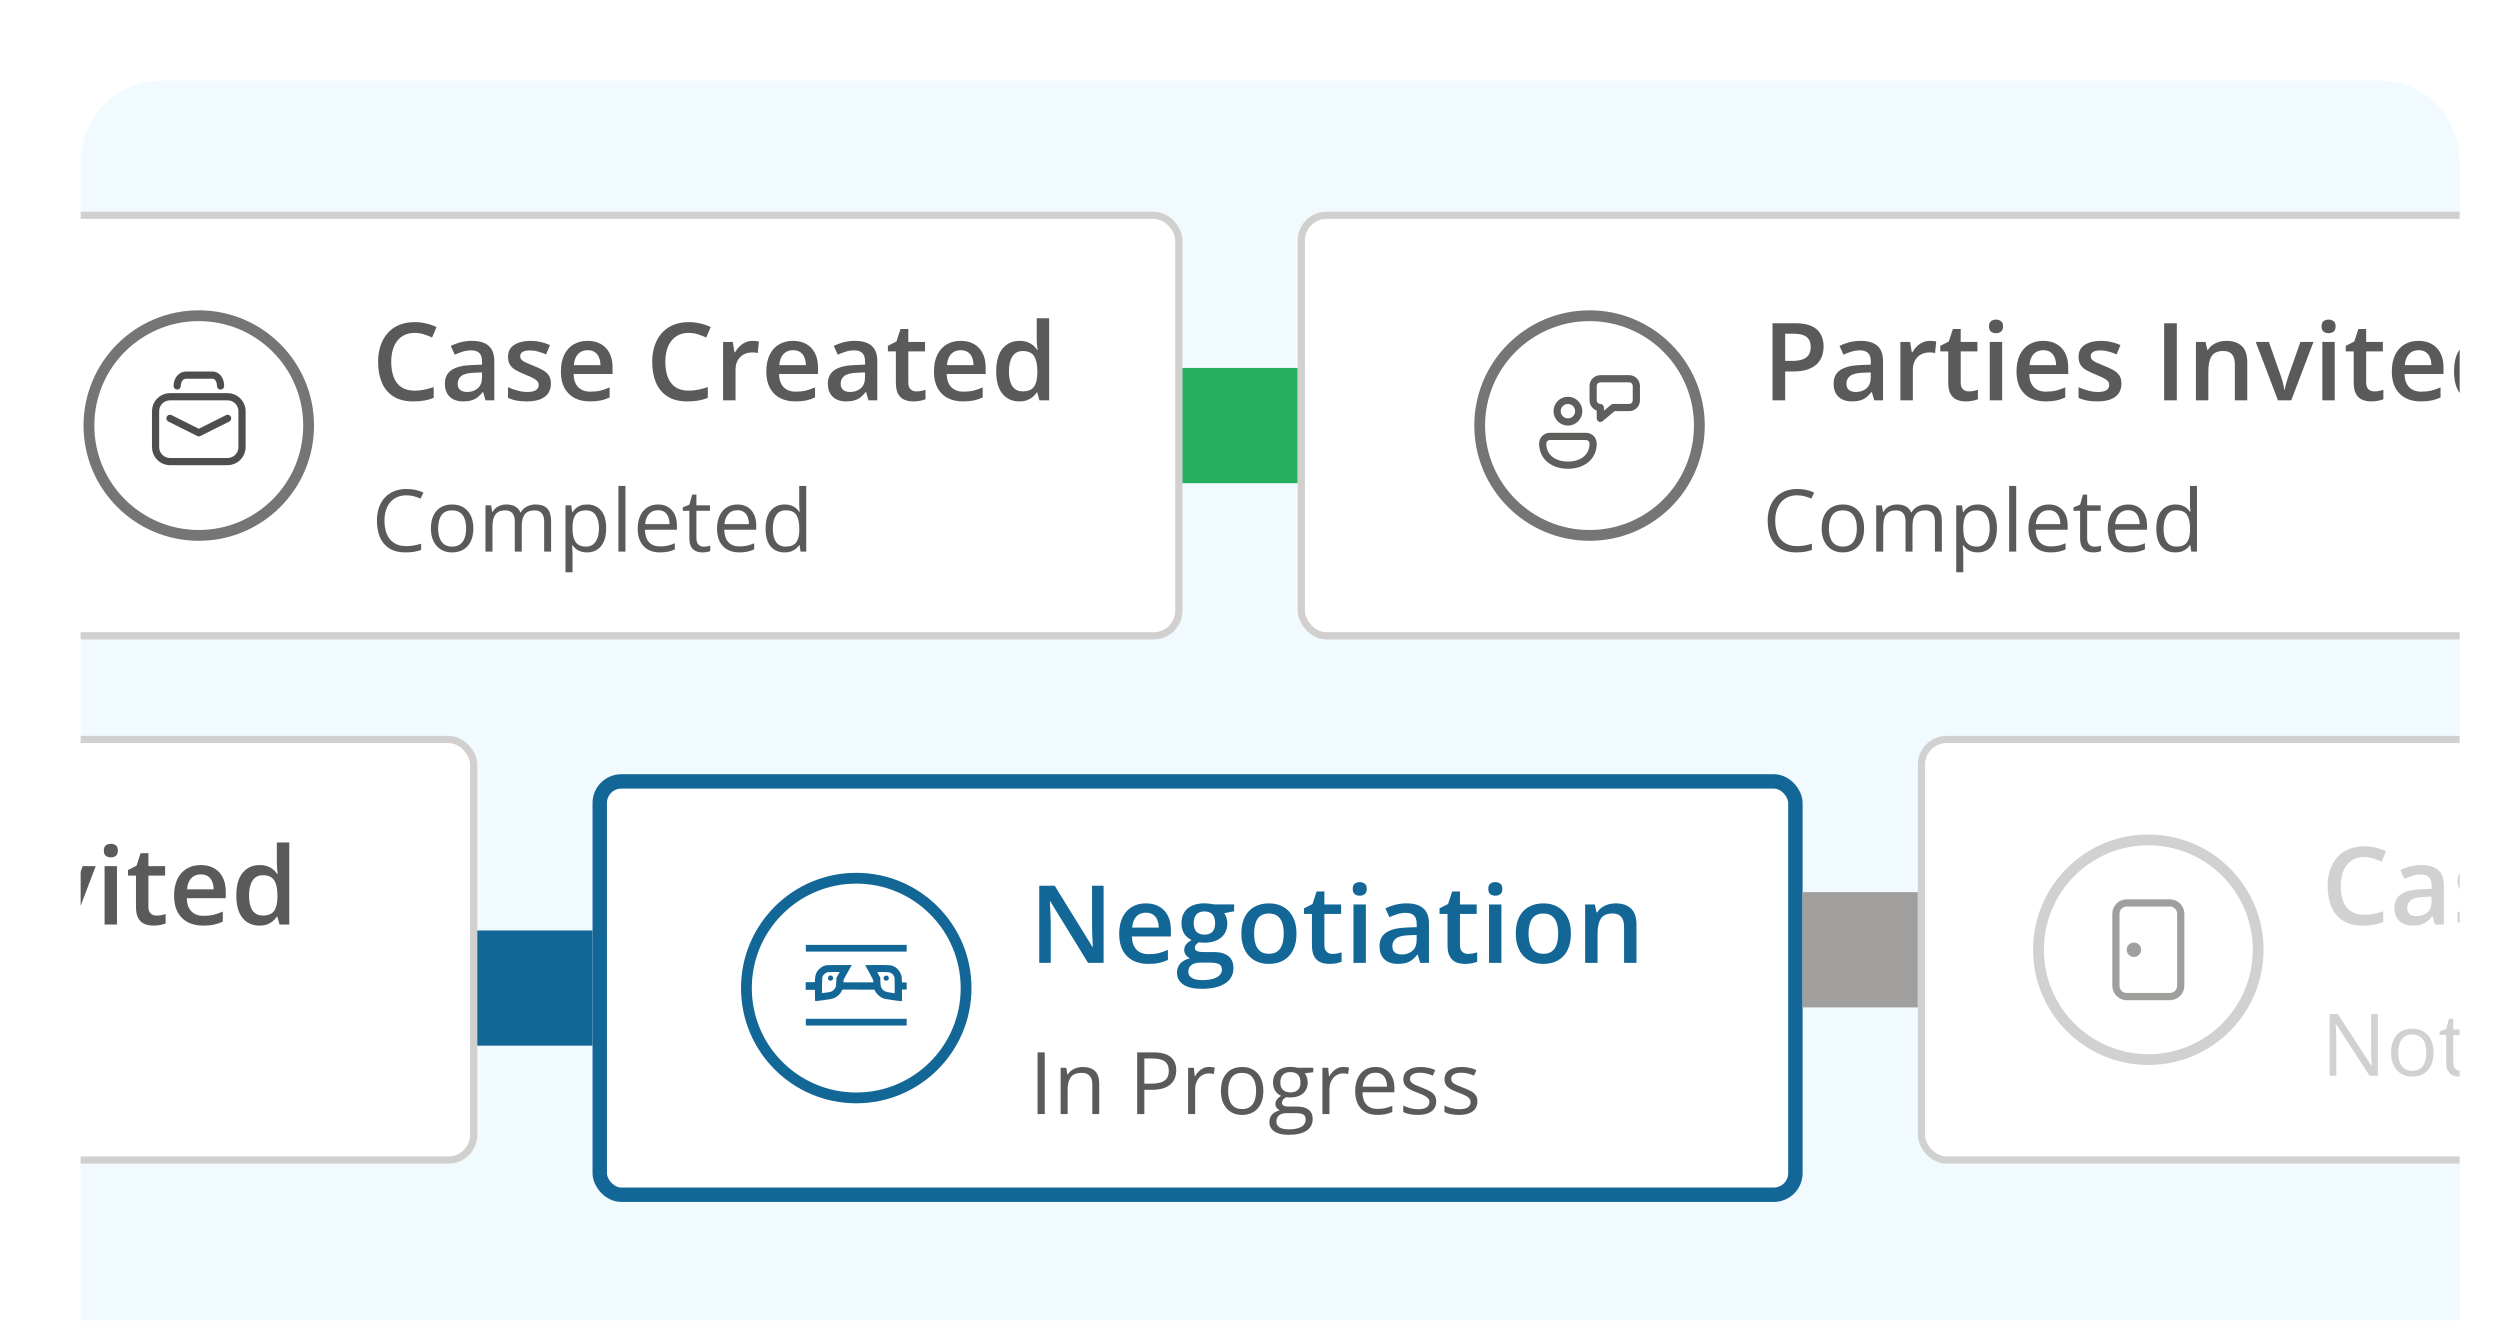 <svg width="248" height="131" viewBox="0 0 248 131" fill="none" xmlns="http://www.w3.org/2000/svg">
<g filter="url(#filter0_dd_1218_42677)">
<g clip-path="url(#clip0_1218_42677)">
<path d="M6 14C6 9.582 9.582 6 14 6H234C238.418 6 242 9.582 242 14V147H6V14Z" fill="white"/>
<rect x="6" y="6" width="236" height="141" fill="#F0FAFF"/>
<rect x="-92.911" y="71.357" width="137.901" height="41.718" rx="2.501" fill="white"/>
<rect x="-92.911" y="71.357" width="137.901" height="41.718" rx="2.501" stroke="#D2D0CE" stroke-width="0.715"/>
<path d="M-43.942 82.065C-42.955 82.065 -42.234 82.267 -41.781 82.672C-41.327 83.077 -41.1 83.644 -41.1 84.373C-41.1 84.704 -41.153 85.02 -41.257 85.32C-41.358 85.617 -41.526 85.88 -41.76 86.11C-41.993 86.337 -42.302 86.517 -42.686 86.649C-43.066 86.782 -43.535 86.848 -44.094 86.848H-44.91V89.716H-46.166V82.065H-43.942ZM-44.026 83.106H-44.91V85.801H-44.225C-43.83 85.801 -43.495 85.756 -43.22 85.665C-42.944 85.571 -42.735 85.423 -42.592 85.221C-42.449 85.018 -42.377 84.751 -42.377 84.42C-42.377 83.977 -42.512 83.647 -42.78 83.431C-43.045 83.214 -43.461 83.106 -44.026 83.106ZM-37.427 83.813C-36.694 83.813 -36.141 83.975 -35.768 84.299C-35.391 84.624 -35.203 85.13 -35.203 85.817V89.716H-36.076L-36.312 88.894H-36.354C-36.518 89.103 -36.687 89.276 -36.861 89.412C-37.036 89.548 -37.238 89.65 -37.468 89.716C-37.695 89.786 -37.973 89.82 -38.301 89.82C-38.646 89.82 -38.955 89.758 -39.227 89.632C-39.499 89.503 -39.714 89.308 -39.87 89.046C-40.028 88.784 -40.106 88.453 -40.106 88.052C-40.106 87.455 -39.885 87.007 -39.441 86.707C-38.995 86.407 -38.322 86.241 -37.421 86.21L-36.417 86.173V85.869C-36.417 85.468 -36.511 85.182 -36.699 85.011C-36.884 84.84 -37.146 84.755 -37.484 84.755C-37.774 84.755 -38.055 84.797 -38.327 84.88C-38.599 84.964 -38.864 85.067 -39.122 85.189L-39.52 84.32C-39.237 84.17 -38.916 84.048 -38.557 83.954C-38.194 83.86 -37.817 83.813 -37.427 83.813ZM-36.422 86.947L-37.17 86.974C-37.784 86.995 -38.215 87.099 -38.463 87.288C-38.711 87.476 -38.834 87.734 -38.834 88.062C-38.834 88.348 -38.749 88.558 -38.578 88.69C-38.407 88.819 -38.182 88.884 -37.903 88.884C-37.477 88.884 -37.125 88.763 -36.846 88.523C-36.563 88.278 -36.422 87.921 -36.422 87.45V86.947ZM-30.545 83.813C-30.447 83.813 -30.341 83.818 -30.226 83.828C-30.111 83.839 -30.011 83.853 -29.927 83.87L-30.043 85.022C-30.116 85.001 -30.206 84.985 -30.315 84.975C-30.419 84.964 -30.514 84.959 -30.597 84.959C-30.817 84.959 -31.026 84.995 -31.225 85.069C-31.424 85.138 -31.6 85.247 -31.754 85.393C-31.907 85.536 -32.028 85.716 -32.115 85.932C-32.202 86.148 -32.246 86.4 -32.246 86.686V89.716H-33.481V83.923H-32.518L-32.35 84.943H-32.293C-32.178 84.737 -32.035 84.549 -31.864 84.378C-31.693 84.207 -31.497 84.071 -31.278 83.97C-31.054 83.865 -30.81 83.813 -30.545 83.813ZM-26.698 88.826C-26.538 88.826 -26.379 88.812 -26.222 88.784C-26.065 88.753 -25.922 88.716 -25.793 88.674V89.606C-25.929 89.665 -26.105 89.716 -26.322 89.758C-26.538 89.8 -26.763 89.82 -26.997 89.82C-27.325 89.82 -27.619 89.766 -27.881 89.658C-28.143 89.547 -28.35 89.356 -28.504 89.088C-28.657 88.819 -28.734 88.448 -28.734 87.973V84.859H-29.524V84.31L-28.677 83.876L-28.274 82.635H-27.499V83.923H-25.84V84.859H-27.499V87.957C-27.499 88.251 -27.426 88.469 -27.279 88.612C-27.133 88.755 -26.939 88.826 -26.698 88.826ZM-23.386 83.923V89.716H-24.616V83.923H-23.386ZM-23.993 81.704C-23.805 81.704 -23.642 81.754 -23.506 81.856C-23.367 81.957 -23.297 82.131 -23.297 82.379C-23.297 82.623 -23.367 82.797 -23.506 82.902C-23.642 83.003 -23.805 83.054 -23.993 83.054C-24.188 83.054 -24.354 83.003 -24.49 82.902C-24.623 82.797 -24.689 82.623 -24.689 82.379C-24.689 82.131 -24.623 81.957 -24.49 81.856C-24.354 81.754 -24.188 81.704 -23.993 81.704ZM-19.314 83.813C-18.798 83.813 -18.355 83.919 -17.985 84.132C-17.615 84.345 -17.331 84.647 -17.132 85.037C-16.933 85.428 -16.834 85.896 -16.834 86.44V87.099H-20.701C-20.687 87.661 -20.537 88.094 -20.251 88.397C-19.962 88.701 -19.557 88.852 -19.037 88.852C-18.667 88.852 -18.336 88.817 -18.043 88.748C-17.746 88.674 -17.441 88.568 -17.127 88.428V89.428C-17.416 89.564 -17.711 89.663 -18.011 89.726C-18.311 89.789 -18.671 89.82 -19.089 89.82C-19.658 89.82 -20.159 89.711 -20.591 89.491C-21.02 89.267 -21.357 88.936 -21.601 88.496C-21.842 88.057 -21.962 87.511 -21.962 86.859C-21.962 86.21 -21.852 85.658 -21.633 85.205C-21.413 84.751 -21.104 84.406 -20.706 84.169C-20.309 83.931 -19.845 83.813 -19.314 83.813ZM-19.314 84.739C-19.702 84.739 -20.016 84.865 -20.256 85.116C-20.494 85.367 -20.633 85.735 -20.675 86.22H-18.038C-18.041 85.93 -18.09 85.674 -18.184 85.451C-18.275 85.227 -18.414 85.053 -18.603 84.927C-18.788 84.802 -19.025 84.739 -19.314 84.739ZM-11.553 88.062C-11.553 88.442 -11.646 88.763 -11.831 89.025C-12.016 89.287 -12.286 89.486 -12.642 89.622C-12.994 89.754 -13.427 89.82 -13.94 89.82C-14.345 89.82 -14.693 89.791 -14.986 89.731C-15.276 89.676 -15.55 89.588 -15.808 89.47V88.407C-15.533 88.537 -15.224 88.648 -14.882 88.742C-14.536 88.837 -14.21 88.884 -13.903 88.884C-13.498 88.884 -13.207 88.821 -13.029 88.695C-12.851 88.566 -12.762 88.395 -12.762 88.183C-12.762 88.057 -12.799 87.945 -12.872 87.848C-12.942 87.746 -13.075 87.644 -13.27 87.539C-13.462 87.431 -13.745 87.302 -14.118 87.151C-14.484 87.005 -14.793 86.859 -15.044 86.712C-15.295 86.565 -15.485 86.389 -15.614 86.183C-15.744 85.974 -15.808 85.707 -15.808 85.383C-15.808 84.87 -15.606 84.481 -15.201 84.216C-14.793 83.947 -14.254 83.813 -13.584 83.813C-13.228 83.813 -12.893 83.849 -12.579 83.923C-12.262 83.992 -11.951 84.095 -11.648 84.231L-12.035 85.158C-12.297 85.043 -12.56 84.948 -12.825 84.875C-13.087 84.798 -13.354 84.76 -13.626 84.76C-13.943 84.76 -14.186 84.809 -14.353 84.906C-14.517 85.004 -14.599 85.144 -14.599 85.325C-14.599 85.461 -14.559 85.576 -14.479 85.671C-14.399 85.765 -14.261 85.859 -14.066 85.953C-13.867 86.047 -13.591 86.164 -13.239 86.304C-12.893 86.436 -12.595 86.576 -12.344 86.722C-12.089 86.865 -11.894 87.042 -11.758 87.251C-11.621 87.46 -11.553 87.731 -11.553 88.062ZM-7.315 89.716V82.065H-6.059V89.716H-7.315ZM-1.145 83.813C-0.492 83.813 0.015 83.982 0.378 84.32C0.745 84.655 0.928 85.194 0.928 85.937V89.716H-0.302V86.168C-0.302 85.718 -0.394 85.381 -0.579 85.158C-0.764 84.931 -1.05 84.817 -1.438 84.817C-1.999 84.817 -2.39 84.99 -2.61 85.336C-2.826 85.681 -2.934 86.182 -2.934 86.838V89.716H-4.164V83.923H-3.206L-3.034 84.708H-2.966C-2.84 84.505 -2.685 84.34 -2.5 84.21C-2.312 84.078 -2.102 83.978 -1.872 83.912C-1.638 83.846 -1.396 83.813 -1.145 83.813ZM3.974 89.716L1.77 83.923H3.073L4.267 87.324C4.343 87.54 4.413 87.774 4.476 88.025C4.539 88.277 4.582 88.488 4.607 88.659H4.649C4.673 88.481 4.72 88.268 4.79 88.02C4.86 87.769 4.931 87.537 5.004 87.324L6.198 83.923H7.495L5.292 89.716H3.974ZM9.604 83.923V89.716H8.375V83.923H9.604ZM8.997 81.704C9.186 81.704 9.348 81.754 9.484 81.856C9.624 81.957 9.693 82.131 9.693 82.379C9.693 82.623 9.624 82.797 9.484 82.902C9.348 83.003 9.186 83.054 8.997 83.054C8.802 83.054 8.636 83.003 8.5 82.902C8.368 82.797 8.301 82.623 8.301 82.379C8.301 82.131 8.368 81.957 8.5 81.856C8.636 81.754 8.802 81.704 8.997 81.704ZM13.524 88.826C13.685 88.826 13.843 88.812 14 88.784C14.157 88.753 14.3 88.716 14.43 88.674V89.606C14.293 89.665 14.117 89.716 13.901 89.758C13.685 89.8 13.46 89.82 13.226 89.82C12.898 89.82 12.603 89.766 12.341 89.658C12.08 89.547 11.872 89.356 11.719 89.088C11.565 88.819 11.488 88.448 11.488 87.973V84.859H10.698V84.31L11.546 83.876L11.949 82.635H12.723V83.923H14.382V84.859H12.723V87.957C12.723 88.251 12.797 88.469 12.943 88.612C13.09 88.755 13.283 88.826 13.524 88.826ZM17.915 83.813C18.431 83.813 18.874 83.919 19.244 84.132C19.614 84.345 19.898 84.647 20.097 85.037C20.296 85.428 20.395 85.896 20.395 86.44V87.099H16.528C16.542 87.661 16.692 88.094 16.978 88.397C17.268 88.701 17.672 88.852 18.192 88.852C18.562 88.852 18.893 88.817 19.186 88.748C19.483 88.674 19.788 88.568 20.102 88.428V89.428C19.813 89.564 19.518 89.663 19.218 89.726C18.918 89.789 18.558 89.82 18.14 89.82C17.571 89.82 17.071 89.711 16.638 89.491C16.209 89.267 15.872 88.936 15.628 88.496C15.387 88.057 15.267 87.511 15.267 86.859C15.267 86.21 15.377 85.658 15.597 85.205C15.816 84.751 16.125 84.406 16.523 84.169C16.921 83.931 17.384 83.813 17.915 83.813ZM17.915 84.739C17.528 84.739 17.214 84.865 16.973 85.116C16.736 85.367 16.596 85.735 16.554 86.22H19.192C19.188 85.93 19.139 85.674 19.045 85.451C18.954 85.227 18.815 85.053 18.627 84.927C18.442 84.802 18.204 84.739 17.915 84.739ZM23.729 89.82C23.038 89.82 22.483 89.569 22.065 89.067C21.65 88.561 21.442 87.816 21.442 86.832C21.442 85.838 21.653 85.086 22.075 84.577C22.501 84.067 23.061 83.813 23.755 83.813C24.048 83.813 24.305 83.853 24.524 83.933C24.744 84.01 24.933 84.115 25.09 84.247C25.25 84.38 25.386 84.528 25.498 84.692H25.555C25.538 84.584 25.517 84.428 25.493 84.226C25.472 84.02 25.461 83.83 25.461 83.656V81.573H26.696V89.716H25.733L25.514 88.926H25.461C25.357 89.093 25.224 89.245 25.063 89.381C24.906 89.513 24.718 89.62 24.498 89.7C24.282 89.78 24.026 89.82 23.729 89.82ZM24.074 88.821C24.601 88.821 24.973 88.669 25.189 88.366C25.405 88.062 25.517 87.607 25.524 87V86.838C25.524 86.189 25.419 85.692 25.21 85.346C25.001 84.997 24.619 84.823 24.064 84.823C23.621 84.823 23.282 85.002 23.049 85.362C22.818 85.718 22.703 86.215 22.703 86.853C22.703 87.492 22.818 87.98 23.049 88.319C23.282 88.653 23.624 88.821 24.074 88.821Z" fill="#5A5A5A"/>
<g filter="url(#filter1_dd_1218_42677)">
<rect x="45.704" y="86.857" width="10.718" height="10.718" fill="#136796"/>
<rect x="45.704" y="86.857" width="10.718" height="10.718" stroke="#136796" stroke-width="0.715"/>
<rect x="57.494" y="71.715" width="118.609" height="41.003" rx="2.144" fill="white"/>
<rect x="57.494" y="71.715" width="118.609" height="41.003" rx="2.144" stroke="#136796" stroke-width="1.429"/>
<circle cx="82.94" cy="92.216" r="10.896" stroke="#136796" stroke-width="1.072"/>
<path d="M85.053 90.689C85.119 90.819 85.197 90.966 85.229 91.024C85.276 91.11 85.282 91.204 85.269 91.562C85.251 92.038 85.279 92.159 85.456 92.385C85.616 92.591 85.793 92.675 86.257 92.76C86.49 92.802 86.707 92.841 86.737 92.842C86.794 92.842 86.8 92.784 86.828 92.047C86.861 91.177 86.846 91.036 86.69 90.818C86.621 90.73 86.535 90.656 86.437 90.601C86.276 90.514 86.249 90.51 85.606 90.485L84.936 90.46L85.053 90.689Z" fill="white"/>
<path d="M83.826 89.944C83.826 89.953 84.01 90.284 84.231 90.685C84.56 91.273 84.636 91.436 84.636 91.529V91.647H77.939V92.37H81.677L84.746 92.373L84.816 92.521C84.958 92.819 85.295 93.117 85.642 93.25C85.781 93.3 87.196 93.515 87.41 93.515H87.477V92.392C87.477 91.714 87.465 91.196 87.444 91.088C87.371 90.686 87.073 90.273 86.735 90.102C86.397 89.93 86.357 89.93 85.042 89.93C84.372 89.928 83.826 89.934 83.826 89.944ZM86.246 90.664C86.339 90.689 86.426 90.735 86.501 90.796C86.575 90.858 86.635 90.936 86.677 91.023C86.753 91.174 86.753 91.179 86.753 91.954V92.729L86.671 92.716C86.621 92.707 86.442 92.68 86.264 92.656C85.896 92.606 85.707 92.532 85.573 92.376C85.395 92.177 85.356 92.035 85.335 91.586L85.32 91.182L85.178 90.922C85.123 90.833 85.075 90.739 85.033 90.642C85.033 90.601 86.104 90.621 86.246 90.664Z" fill="#136796"/>
<path d="M85.727 91.058C85.692 91.095 85.669 91.141 85.66 91.19C85.65 91.24 85.656 91.291 85.675 91.337C85.695 91.383 85.728 91.423 85.769 91.451C85.811 91.48 85.86 91.495 85.911 91.495C86.02 91.495 86.18 91.354 86.18 91.254C86.18 91.167 86.101 91.025 86.044 91.001C85.991 90.98 85.933 90.974 85.877 90.984C85.821 90.994 85.769 91.02 85.727 91.058Z" fill="#136796"/>
<path d="M87.238 92.14L87.238 92.365H87.609H87.942V91.661H87.238L87.238 92.14Z" fill="#136796"/>
<path d="M81.23 90.78C81.16 90.906 81.078 91.049 81.043 91.106C80.993 91.189 80.983 91.282 80.983 91.638C80.983 92.11 80.95 92.23 80.767 92.447C80.6 92.647 80.42 92.723 79.956 92.79C79.723 92.823 79.507 92.853 79.477 92.853C79.42 92.853 79.417 92.793 79.417 92.061C79.417 91.197 79.437 91.057 79.6 90.847C79.672 90.763 79.761 90.693 79.86 90.641C80.023 90.561 80.049 90.558 80.689 90.558H81.353L81.23 90.78Z" fill="white"/>
<path d="M79.834 89.985C79.615 90.053 79.417 90.174 79.258 90.34C78.974 90.62 78.878 90.861 78.848 91.328L78.83 91.659L78.222 91.668H77.939V92.369H78.843V92.942C78.843 93.409 78.852 93.515 78.885 93.515C78.907 93.515 79.278 93.47 79.709 93.413C80.213 93.344 80.551 93.287 80.665 93.245C80.919 93.15 81.144 92.99 81.317 92.782C81.49 92.574 81.605 92.324 81.652 92.058C81.671 91.924 81.68 91.788 81.679 91.653V91.395L82.047 90.728C82.25 90.364 82.433 90.035 82.458 89.996L82.5 89.93L81.254 89.933C80.132 89.931 79.986 89.937 79.834 89.985ZM81.151 90.883C81.076 91.031 80.999 91.161 80.986 91.176C80.972 91.191 80.958 91.384 80.958 91.598C80.958 91.947 80.949 92.01 80.886 92.143C80.804 92.324 80.59 92.529 80.433 92.58C80.267 92.62 80.099 92.649 79.929 92.668L79.537 92.722L79.546 91.935C79.555 91.236 79.561 91.136 79.612 91.043C79.66 90.949 79.726 90.865 79.807 90.797C79.888 90.729 79.982 90.678 80.083 90.648C80.297 90.628 80.511 90.62 80.726 90.624L81.296 90.621L81.151 90.883Z" fill="#136796"/>
<path d="M80.321 90.973C80.27 90.991 80.226 91.023 80.193 91.066C80.16 91.109 80.141 91.16 80.138 91.214C80.138 91.353 80.177 91.419 80.286 91.464C80.545 91.57 80.769 91.269 80.584 91.06C80.514 90.982 80.4 90.943 80.321 90.973Z" fill="#136796"/>
<rect x="77.939" y="87.929" width="10.003" height="0.667" fill="#136796"/>
<rect x="77.939" y="95.265" width="10.003" height="0.667" fill="#136796"/>
<path d="M107.478 89.716H105.934L102.187 83.609H102.14C102.154 83.814 102.166 84.032 102.177 84.263C102.191 84.493 102.201 84.73 102.208 84.975C102.219 85.219 102.228 85.466 102.234 85.718V89.716H101.094V82.065H102.627L106.369 88.13H106.405C106.398 87.952 106.39 87.748 106.379 87.518C106.369 87.288 106.358 87.05 106.348 86.806C106.341 86.558 106.336 86.32 106.332 86.089V82.065H107.478V89.716ZM111.67 83.813C112.186 83.813 112.629 83.919 112.999 84.132C113.369 84.345 113.653 84.647 113.852 85.037C114.051 85.428 114.151 85.896 114.151 86.44V87.099H110.283C110.297 87.661 110.447 88.094 110.733 88.397C111.023 88.701 111.428 88.852 111.947 88.852C112.317 88.852 112.649 88.817 112.942 88.748C113.238 88.674 113.544 88.568 113.858 88.428V89.428C113.568 89.564 113.273 89.663 112.973 89.726C112.673 89.789 112.314 89.82 111.895 89.82C111.326 89.82 110.826 89.711 110.393 89.491C109.964 89.267 109.627 88.936 109.383 88.496C109.142 88.057 109.022 87.511 109.022 86.859C109.022 86.21 109.132 85.658 109.352 85.205C109.571 84.751 109.88 84.406 110.278 84.169C110.676 83.931 111.14 83.813 111.67 83.813ZM111.67 84.739C111.283 84.739 110.969 84.865 110.728 85.116C110.491 85.367 110.351 85.735 110.309 86.22H112.947C112.943 85.93 112.895 85.674 112.8 85.451C112.71 85.227 112.57 85.053 112.382 84.927C112.197 84.802 111.96 84.739 111.67 84.739ZM117.191 92.291C116.406 92.291 115.804 92.149 115.386 91.867C114.967 91.584 114.758 91.188 114.758 90.679C114.758 90.323 114.869 90.021 115.093 89.773C115.316 89.529 115.635 89.36 116.05 89.266C115.893 89.196 115.757 89.088 115.642 88.941C115.53 88.791 115.475 88.626 115.475 88.444C115.475 88.228 115.536 88.043 115.658 87.889C115.78 87.736 115.963 87.588 116.207 87.445C115.904 87.316 115.659 87.106 115.475 86.817C115.293 86.523 115.202 86.18 115.202 85.786C115.202 85.367 115.291 85.011 115.469 84.718C115.647 84.421 115.907 84.197 116.249 84.043C116.591 83.886 117.004 83.808 117.489 83.808C117.594 83.808 117.707 83.814 117.83 83.828C117.955 83.839 118.07 83.853 118.175 83.87C118.283 83.884 118.365 83.9 118.421 83.917H120.425V84.603L119.441 84.786C119.536 84.919 119.611 85.07 119.666 85.241C119.722 85.409 119.75 85.592 119.75 85.791C119.75 86.391 119.543 86.864 119.127 87.209C118.716 87.551 118.147 87.722 117.421 87.722C117.247 87.715 117.078 87.701 116.914 87.68C116.788 87.757 116.692 87.842 116.626 87.936C116.56 88.027 116.526 88.13 116.526 88.245C116.526 88.34 116.56 88.416 116.626 88.475C116.692 88.531 116.79 88.573 116.919 88.601C117.052 88.629 117.212 88.643 117.4 88.643H118.4C119.035 88.643 119.52 88.777 119.855 89.046C120.19 89.315 120.357 89.709 120.357 90.229C120.357 90.888 120.085 91.396 119.541 91.751C118.997 92.111 118.213 92.291 117.191 92.291ZM117.238 91.427C117.667 91.427 118.028 91.385 118.321 91.302C118.615 91.218 118.836 91.097 118.986 90.94C119.136 90.787 119.211 90.604 119.211 90.391C119.211 90.203 119.164 90.058 119.07 89.957C118.976 89.855 118.834 89.786 118.646 89.747C118.458 89.709 118.224 89.69 117.945 89.69H117.034C116.807 89.69 116.607 89.725 116.432 89.794C116.258 89.868 116.122 89.972 116.024 90.108C115.93 90.244 115.883 90.408 115.883 90.6C115.883 90.865 116 91.07 116.233 91.213C116.471 91.356 116.806 91.427 117.238 91.427ZM117.479 86.916C117.838 86.916 118.105 86.818 118.28 86.623C118.454 86.424 118.541 86.145 118.541 85.786C118.541 85.395 118.451 85.102 118.269 84.906C118.091 84.711 117.826 84.613 117.474 84.613C117.128 84.613 116.865 84.713 116.683 84.912C116.506 85.111 116.417 85.405 116.417 85.796C116.417 86.148 116.506 86.424 116.683 86.623C116.865 86.818 117.13 86.916 117.479 86.916ZM126.611 86.806C126.611 87.288 126.548 87.715 126.423 88.088C126.297 88.462 126.114 88.777 125.873 89.035C125.632 89.29 125.343 89.486 125.004 89.622C124.666 89.754 124.284 89.82 123.858 89.82C123.46 89.82 123.096 89.754 122.764 89.622C122.433 89.486 122.145 89.29 121.901 89.035C121.66 88.777 121.474 88.462 121.341 88.088C121.208 87.715 121.142 87.288 121.142 86.806C121.142 86.168 121.252 85.627 121.472 85.184C121.695 84.737 122.013 84.397 122.424 84.163C122.836 83.93 123.326 83.813 123.895 83.813C124.429 83.813 124.9 83.93 125.308 84.163C125.716 84.397 126.035 84.737 126.266 85.184C126.496 85.63 126.611 86.171 126.611 86.806ZM122.409 86.806C122.409 87.228 122.459 87.589 122.56 87.889C122.665 88.189 122.826 88.42 123.042 88.58C123.258 88.737 123.537 88.816 123.879 88.816C124.221 88.816 124.5 88.737 124.716 88.58C124.933 88.42 125.092 88.189 125.193 87.889C125.294 87.589 125.344 87.228 125.344 86.806C125.344 86.384 125.294 86.026 125.193 85.733C125.092 85.437 124.933 85.212 124.716 85.058C124.5 84.901 124.219 84.823 123.874 84.823C123.365 84.823 122.993 84.994 122.759 85.336C122.525 85.677 122.409 86.168 122.409 86.806ZM130.18 88.826C130.34 88.826 130.499 88.812 130.656 88.784C130.813 88.753 130.956 88.716 131.085 88.674V89.606C130.949 89.665 130.773 89.716 130.557 89.758C130.34 89.8 130.115 89.82 129.882 89.82C129.554 89.82 129.259 89.766 128.997 89.658C128.736 89.547 128.528 89.356 128.375 89.088C128.221 88.819 128.144 88.448 128.144 87.973V84.859H127.354V84.31L128.202 83.876L128.605 82.635H129.379V83.923H131.038V84.859H129.379V87.957C129.379 88.251 129.453 88.469 129.599 88.612C129.746 88.755 129.939 88.826 130.18 88.826ZM133.493 83.923V89.716H132.263V83.923H133.493ZM132.886 81.704C133.074 81.704 133.236 81.754 133.372 81.856C133.512 81.957 133.582 82.131 133.582 82.379C133.582 82.623 133.512 82.797 133.372 82.902C133.236 83.003 133.074 83.054 132.886 83.054C132.69 83.054 132.524 83.003 132.388 82.902C132.256 82.797 132.19 82.623 132.19 82.379C132.19 82.131 132.256 81.957 132.388 81.856C132.524 81.754 132.69 81.704 132.886 81.704ZM137.527 83.813C138.26 83.813 138.813 83.975 139.186 84.299C139.563 84.624 139.752 85.13 139.752 85.817V89.716H138.878L138.642 88.894H138.6C138.436 89.103 138.267 89.276 138.093 89.412C137.918 89.548 137.716 89.65 137.486 89.716C137.259 89.786 136.981 89.82 136.653 89.82C136.308 89.82 135.999 89.758 135.727 89.632C135.455 89.503 135.241 89.308 135.084 89.046C134.927 88.784 134.848 88.453 134.848 88.052C134.848 87.455 135.07 87.007 135.513 86.707C135.959 86.407 136.633 86.241 137.533 86.21L138.537 86.173V85.869C138.537 85.468 138.443 85.182 138.255 85.011C138.07 84.84 137.808 84.755 137.47 84.755C137.18 84.755 136.899 84.797 136.627 84.88C136.355 84.964 136.09 85.067 135.832 85.189L135.434 84.32C135.717 84.17 136.038 84.048 136.397 83.954C136.76 83.86 137.137 83.813 137.527 83.813ZM138.532 86.947L137.784 86.974C137.17 86.995 136.739 87.099 136.491 87.288C136.244 87.476 136.12 87.734 136.12 88.062C136.12 88.348 136.205 88.558 136.376 88.69C136.547 88.819 136.772 88.884 137.051 88.884C137.477 88.884 137.829 88.763 138.108 88.523C138.391 88.278 138.532 87.921 138.532 87.45V86.947ZM143.629 88.826C143.79 88.826 143.949 88.812 144.106 88.784C144.263 88.753 144.406 88.716 144.535 88.674V89.606C144.399 89.665 144.222 89.716 144.006 89.758C143.79 89.8 143.565 89.82 143.331 89.82C143.003 89.82 142.708 89.766 142.447 89.658C142.185 89.547 141.977 89.356 141.824 89.088C141.67 88.819 141.594 88.448 141.594 87.973V84.859H140.803V84.31L141.651 83.876L142.054 82.635H142.829V83.923H144.488V84.859H142.829V87.957C142.829 88.251 142.902 88.469 143.048 88.612C143.195 88.755 143.389 88.826 143.629 88.826ZM146.942 83.923V89.716H145.712V83.923H146.942ZM146.335 81.704C146.523 81.704 146.686 81.754 146.822 81.856C146.961 81.957 147.031 82.131 147.031 82.379C147.031 82.623 146.961 82.797 146.822 82.902C146.686 83.003 146.523 83.054 146.335 83.054C146.14 83.054 145.974 83.003 145.838 82.902C145.705 82.797 145.639 82.623 145.639 82.379C145.639 82.131 145.705 81.957 145.838 81.856C145.974 81.754 146.14 81.704 146.335 81.704ZM153.834 86.806C153.834 87.288 153.771 87.715 153.646 88.088C153.52 88.462 153.337 88.777 153.096 89.035C152.856 89.29 152.566 89.486 152.228 89.622C151.889 89.754 151.507 89.82 151.082 89.82C150.684 89.82 150.319 89.754 149.988 89.622C149.656 89.486 149.368 89.29 149.124 89.035C148.884 88.777 148.697 88.462 148.564 88.088C148.432 87.715 148.365 87.288 148.365 86.806C148.365 86.168 148.475 85.627 148.695 85.184C148.918 84.737 149.236 84.397 149.648 84.163C150.059 83.93 150.549 83.813 151.118 83.813C151.652 83.813 152.123 83.93 152.531 84.163C152.939 84.397 153.259 84.737 153.489 85.184C153.719 85.63 153.834 86.171 153.834 86.806ZM149.632 86.806C149.632 87.228 149.682 87.589 149.784 87.889C149.888 88.189 150.049 88.42 150.265 88.58C150.481 88.737 150.761 88.816 151.102 88.816C151.444 88.816 151.723 88.737 151.94 88.58C152.156 88.42 152.315 88.189 152.416 87.889C152.517 87.589 152.568 87.228 152.568 86.806C152.568 86.384 152.517 86.026 152.416 85.733C152.315 85.437 152.156 85.212 151.94 85.058C151.723 84.901 151.443 84.823 151.097 84.823C150.588 84.823 150.216 84.994 149.983 85.336C149.749 85.677 149.632 86.168 149.632 86.806ZM158.267 83.813C158.919 83.813 159.427 83.982 159.79 84.32C160.156 84.655 160.339 85.194 160.339 85.937V89.716H159.109V86.168C159.109 85.718 159.017 85.381 158.832 85.158C158.647 84.931 158.361 84.817 157.974 84.817C157.412 84.817 157.021 84.99 156.801 85.336C156.585 85.681 156.477 86.182 156.477 86.838V89.716H155.247V83.923H156.205L156.378 84.708H156.446C156.571 84.505 156.726 84.34 156.911 84.21C157.1 84.078 157.309 83.978 157.539 83.912C157.773 83.846 158.016 83.813 158.267 83.813Z" fill="#136796"/>
<path d="M100.926 104.716V98.595H101.638V104.716H100.926ZM105.389 100.044C105.933 100.044 106.345 100.178 106.624 100.446C106.903 100.711 107.043 101.138 107.043 101.727V104.716H106.356V101.773C106.356 101.39 106.268 101.104 106.092 100.914C105.919 100.725 105.653 100.63 105.293 100.63C104.785 100.63 104.428 100.773 104.221 101.061C104.014 101.348 103.911 101.766 103.911 102.313V104.716H103.216V100.127H103.777L103.882 100.789H103.92C104.017 100.627 104.141 100.492 104.292 100.383C104.443 100.271 104.612 100.187 104.799 100.132C104.986 100.073 105.183 100.044 105.389 100.044ZM112.406 98.595C113.196 98.595 113.772 98.75 114.135 99.06C114.5 99.367 114.683 99.808 114.683 100.383C114.683 100.642 114.64 100.889 114.554 101.124C114.47 101.355 114.333 101.561 114.143 101.739C113.953 101.915 113.704 102.055 113.394 102.158C113.087 102.258 112.71 102.309 112.263 102.309H111.518V104.716H110.807V98.595H112.406ZM112.339 99.202H111.518V101.697H112.184C112.575 101.697 112.9 101.655 113.159 101.572C113.422 101.488 113.619 101.353 113.75 101.166C113.881 100.976 113.946 100.725 113.946 100.412C113.946 100.005 113.817 99.702 113.557 99.504C113.298 99.303 112.891 99.202 112.339 99.202ZM117.945 100.044C118.037 100.044 118.133 100.049 118.234 100.06C118.334 100.069 118.423 100.081 118.501 100.098L118.414 100.743C118.338 100.723 118.254 100.708 118.162 100.697C118.07 100.686 117.984 100.68 117.903 100.68C117.719 100.68 117.544 100.718 117.379 100.793C117.218 100.866 117.075 100.972 116.952 101.111C116.83 101.248 116.733 101.414 116.664 101.609C116.594 101.802 116.559 102.017 116.559 102.254V104.716H115.86V100.127H116.437L116.513 100.973H116.542C116.637 100.803 116.751 100.648 116.885 100.508C117.019 100.366 117.174 100.253 117.35 100.169C117.529 100.085 117.727 100.044 117.945 100.044ZM123.324 102.413C123.324 102.79 123.276 103.126 123.178 103.422C123.08 103.718 122.939 103.968 122.755 104.172C122.571 104.375 122.348 104.532 122.085 104.64C121.826 104.747 121.531 104.8 121.202 104.8C120.895 104.8 120.613 104.747 120.356 104.64C120.102 104.532 119.882 104.375 119.695 104.172C119.51 103.968 119.367 103.718 119.263 103.422C119.163 103.126 119.113 102.79 119.113 102.413C119.113 101.911 119.198 101.484 119.368 101.132C119.538 100.778 119.781 100.508 120.097 100.324C120.415 100.137 120.793 100.044 121.231 100.044C121.65 100.044 122.015 100.137 122.328 100.324C122.643 100.511 122.888 100.782 123.061 101.136C123.237 101.488 123.324 101.914 123.324 102.413ZM119.833 102.413C119.833 102.782 119.882 103.101 119.979 103.372C120.077 103.643 120.228 103.852 120.432 104C120.635 104.148 120.898 104.222 121.219 104.222C121.537 104.222 121.798 104.148 122.001 104C122.208 103.852 122.36 103.643 122.458 103.372C122.555 103.101 122.604 102.782 122.604 102.413C122.604 102.048 122.555 101.732 122.458 101.467C122.36 101.199 122.209 100.993 122.006 100.847C121.802 100.702 121.538 100.63 121.214 100.63C120.737 100.63 120.387 100.787 120.164 101.103C119.943 101.418 119.833 101.855 119.833 102.413ZM125.807 106.776C125.204 106.776 124.74 106.663 124.413 106.437C124.086 106.213 123.923 105.899 123.923 105.495C123.923 105.207 124.014 104.961 124.195 104.758C124.379 104.554 124.633 104.419 124.957 104.352C124.837 104.296 124.734 104.212 124.647 104.1C124.564 103.989 124.522 103.86 124.522 103.715C124.522 103.548 124.568 103.401 124.66 103.276C124.755 103.147 124.899 103.024 125.091 102.907C124.851 102.81 124.656 102.645 124.505 102.413C124.357 102.179 124.283 101.907 124.283 101.597C124.283 101.267 124.352 100.987 124.488 100.755C124.625 100.521 124.823 100.342 125.083 100.219C125.342 100.097 125.656 100.035 126.025 100.035C126.106 100.035 126.187 100.039 126.268 100.048C126.351 100.053 126.431 100.063 126.506 100.077C126.582 100.088 126.647 100.102 126.703 100.119H128.277V100.567L127.431 100.672C127.515 100.78 127.585 100.912 127.641 101.065C127.697 101.219 127.725 101.389 127.725 101.576C127.725 102.034 127.57 102.398 127.26 102.669C126.95 102.937 126.524 103.07 125.983 103.07C125.855 103.07 125.723 103.059 125.589 103.037C125.453 103.112 125.348 103.196 125.275 103.288C125.206 103.38 125.171 103.486 125.171 103.606C125.171 103.696 125.197 103.767 125.25 103.82C125.306 103.873 125.386 103.912 125.489 103.937C125.592 103.959 125.716 103.971 125.862 103.971H126.67C127.169 103.971 127.551 104.075 127.817 104.285C128.085 104.494 128.219 104.8 128.219 105.201C128.219 105.709 128.012 106.099 127.599 106.37C127.186 106.64 126.589 106.776 125.807 106.776ZM125.828 106.231C126.208 106.231 126.522 106.192 126.77 106.114C127.021 106.039 127.208 105.929 127.331 105.783C127.457 105.641 127.519 105.471 127.519 105.273C127.519 105.088 127.478 104.949 127.394 104.854C127.31 104.762 127.187 104.7 127.025 104.67C126.863 104.636 126.665 104.62 126.431 104.62H125.635C125.429 104.62 125.249 104.652 125.095 104.716C124.942 104.78 124.823 104.875 124.74 105.001C124.659 105.126 124.618 105.282 124.618 105.469C124.618 105.718 124.723 105.906 124.932 106.035C125.141 106.166 125.44 106.231 125.828 106.231ZM126.008 102.564C126.34 102.564 126.59 102.48 126.757 102.313C126.925 102.145 127.009 101.901 127.009 101.58C127.009 101.237 126.924 100.98 126.753 100.81C126.583 100.637 126.332 100.55 126 100.55C125.681 100.55 125.436 100.639 125.263 100.818C125.093 100.994 125.007 101.252 125.007 101.593C125.007 101.905 125.094 102.145 125.267 102.313C125.44 102.48 125.687 102.564 126.008 102.564ZM131.266 100.044C131.358 100.044 131.455 100.049 131.555 100.06C131.656 100.069 131.745 100.081 131.823 100.098L131.735 100.743C131.66 100.723 131.576 100.708 131.484 100.697C131.392 100.686 131.305 100.68 131.225 100.68C131.04 100.68 130.866 100.718 130.701 100.793C130.539 100.866 130.397 100.972 130.274 101.111C130.151 101.248 130.055 101.414 129.985 101.609C129.916 101.802 129.881 102.017 129.881 102.254V104.716H129.181V100.127H129.759L129.835 100.973H129.864C129.959 100.803 130.073 100.648 130.207 100.508C130.341 100.366 130.496 100.253 130.672 100.169C130.851 100.085 131.049 100.044 131.266 100.044ZM134.457 100.044C134.847 100.044 135.182 100.13 135.461 100.303C135.74 100.476 135.954 100.719 136.102 101.032C136.25 101.341 136.324 101.704 136.324 102.12V102.551H133.155C133.163 103.09 133.297 103.5 133.556 103.782C133.816 104.064 134.182 104.205 134.653 104.205C134.944 104.205 135.2 104.179 135.424 104.126C135.647 104.072 135.879 103.994 136.119 103.891V104.502C135.887 104.606 135.657 104.681 135.428 104.728C135.202 104.776 134.934 104.8 134.624 104.8C134.183 104.8 133.798 104.71 133.469 104.532C133.142 104.35 132.888 104.085 132.707 103.736C132.525 103.387 132.434 102.96 132.434 102.455C132.434 101.961 132.517 101.534 132.681 101.174C132.849 100.811 133.083 100.532 133.385 100.337C133.689 100.141 134.046 100.044 134.457 100.044ZM134.448 100.613C134.077 100.613 133.781 100.734 133.561 100.977C133.34 101.22 133.209 101.559 133.167 101.995H135.595C135.593 101.721 135.549 101.481 135.466 101.274C135.385 101.065 135.26 100.903 135.093 100.789C134.925 100.672 134.711 100.613 134.448 100.613ZM140.473 103.46C140.473 103.753 140.399 104 140.251 104.201C140.106 104.399 139.896 104.548 139.623 104.649C139.352 104.749 139.028 104.8 138.652 104.8C138.331 104.8 138.053 104.774 137.818 104.724C137.584 104.674 137.379 104.603 137.203 104.511V103.87C137.39 103.962 137.613 104.046 137.873 104.121C138.132 104.197 138.398 104.234 138.668 104.234C139.065 104.234 139.352 104.17 139.531 104.042C139.709 103.913 139.799 103.739 139.799 103.518C139.799 103.393 139.762 103.283 139.69 103.188C139.62 103.09 139.501 102.997 139.334 102.907C139.166 102.815 138.935 102.715 138.639 102.606C138.346 102.494 138.092 102.384 137.877 102.275C137.665 102.163 137.5 102.028 137.383 101.869C137.269 101.71 137.211 101.503 137.211 101.249C137.211 100.861 137.368 100.564 137.68 100.358C137.996 100.148 138.409 100.044 138.919 100.044C139.196 100.044 139.454 100.071 139.694 100.127C139.937 100.18 140.163 100.253 140.372 100.345L140.138 100.902C139.948 100.821 139.746 100.753 139.531 100.697C139.316 100.641 139.097 100.613 138.873 100.613C138.552 100.613 138.305 100.666 138.132 100.772C137.962 100.878 137.877 101.023 137.877 101.207C137.877 101.35 137.916 101.467 137.994 101.559C138.075 101.651 138.204 101.738 138.379 101.819C138.555 101.9 138.787 101.995 139.074 102.103C139.362 102.209 139.61 102.32 139.82 102.434C140.029 102.546 140.189 102.683 140.301 102.844C140.415 103.004 140.473 103.209 140.473 103.46ZM144.559 103.46C144.559 103.753 144.485 104 144.337 104.201C144.192 104.399 143.982 104.548 143.709 104.649C143.438 104.749 143.114 104.8 142.738 104.8C142.417 104.8 142.139 104.774 141.905 104.724C141.67 104.674 141.465 104.603 141.289 104.511V103.87C141.476 103.962 141.699 104.046 141.959 104.121C142.219 104.197 142.484 104.234 142.754 104.234C143.151 104.234 143.438 104.17 143.617 104.042C143.795 103.913 143.885 103.739 143.885 103.518C143.885 103.393 143.848 103.283 143.776 103.188C143.706 103.09 143.588 102.997 143.42 102.907C143.253 102.815 143.021 102.715 142.725 102.606C142.432 102.494 142.178 102.384 141.963 102.275C141.751 102.163 141.586 102.028 141.469 101.869C141.355 101.71 141.297 101.503 141.297 101.249C141.297 100.861 141.454 100.564 141.766 100.358C142.082 100.148 142.495 100.044 143.006 100.044C143.282 100.044 143.54 100.071 143.78 100.127C144.023 100.18 144.249 100.253 144.458 100.345L144.224 100.902C144.034 100.821 143.832 100.753 143.617 100.697C143.402 100.641 143.183 100.613 142.96 100.613C142.639 100.613 142.392 100.666 142.219 100.772C142.048 100.878 141.963 101.023 141.963 101.207C141.963 101.35 142.002 101.467 142.08 101.559C142.161 101.651 142.29 101.738 142.466 101.819C142.641 101.9 142.873 101.995 143.16 102.103C143.448 102.209 143.696 102.32 143.906 102.434C144.115 102.546 144.276 102.683 144.387 102.844C144.502 103.004 144.559 103.209 144.559 103.46Z" fill="#5A5A5A"/>
</g>
<g clip-path="url(#clip1_1218_42677)">
<rect width="11.432" height="11.432" transform="translate(176.816 86.5)" fill="#A19F9D"/>
<rect x="188.606" y="71.357" width="122.181" height="41.718" rx="2.501" fill="white"/>
<rect x="188.606" y="71.357" width="122.181" height="41.718" rx="2.501" stroke="#D1D1D1" stroke-width="0.715"/>
<circle cx="211.114" cy="92.215" r="10.896" stroke="#D1D1D1" stroke-width="1.072"/>
<g clip-path="url(#clip2_1218_42677)">
<path d="M209.685 92.93C210.079 92.93 210.399 92.61 210.399 92.215C210.399 91.821 210.079 91.501 209.685 91.501C209.29 91.501 208.97 91.821 208.97 92.215C208.97 92.61 209.29 92.93 209.685 92.93ZM208.97 87.214C208.181 87.214 207.541 87.854 207.541 88.643V95.788C207.541 96.577 208.181 97.217 208.97 97.217H213.257C214.046 97.217 214.686 96.577 214.686 95.788V88.643C214.686 87.854 214.046 87.214 213.257 87.214H208.97ZM208.256 88.643C208.256 88.248 208.575 87.928 208.97 87.928H213.257C213.652 87.928 213.972 88.248 213.972 88.643V95.788C213.972 96.183 213.652 96.502 213.257 96.502H208.97C208.575 96.502 208.256 96.183 208.256 95.788V88.643Z" fill="#A19F9D"/>
</g>
<path d="M232.527 83.022C232.16 83.022 231.833 83.089 231.543 83.221C231.257 83.354 231.014 83.546 230.816 83.797C230.617 84.045 230.465 84.347 230.36 84.702C230.256 85.055 230.203 85.453 230.203 85.896C230.203 86.489 230.287 87 230.454 87.429C230.622 87.855 230.877 88.183 231.218 88.413C231.56 88.639 231.993 88.753 232.516 88.753C232.841 88.753 233.157 88.722 233.464 88.659C233.771 88.596 234.088 88.51 234.416 88.402V89.47C234.105 89.592 233.792 89.681 233.474 89.737C233.157 89.793 232.79 89.82 232.375 89.82C231.594 89.82 230.945 89.658 230.428 89.334C229.915 89.009 229.532 88.552 229.277 87.963C229.026 87.373 228.9 86.682 228.9 85.89C228.9 85.311 228.98 84.781 229.141 84.299C229.301 83.818 229.535 83.403 229.842 83.054C230.149 82.701 230.528 82.431 230.978 82.243C231.431 82.051 231.949 81.955 232.532 81.955C232.916 81.955 233.293 81.999 233.662 82.086C234.036 82.169 234.381 82.29 234.699 82.447L234.259 83.483C233.994 83.357 233.716 83.249 233.427 83.159C233.137 83.068 232.837 83.022 232.527 83.022ZM238.205 83.813C238.938 83.813 239.49 83.975 239.864 84.299C240.241 84.624 240.429 85.13 240.429 85.817V89.716H239.555L239.32 88.894H239.278C239.114 89.103 238.944 89.276 238.77 89.412C238.596 89.548 238.393 89.65 238.163 89.716C237.936 89.786 237.659 89.82 237.331 89.82C236.986 89.82 236.677 89.758 236.405 89.632C236.133 89.503 235.918 89.308 235.761 89.046C235.604 88.784 235.525 88.453 235.525 88.052C235.525 87.455 235.747 87.007 236.19 86.707C236.637 86.407 237.31 86.241 238.21 86.21L239.215 86.173V85.869C239.215 85.468 239.121 85.182 238.932 85.011C238.747 84.84 238.486 84.755 238.147 84.755C237.858 84.755 237.577 84.797 237.305 84.88C237.033 84.964 236.767 85.067 236.509 85.189L236.112 84.32C236.394 84.17 236.715 84.048 237.074 83.954C237.437 83.86 237.814 83.813 238.205 83.813ZM239.21 86.947L238.461 86.974C237.847 86.995 237.416 87.099 237.169 87.288C236.921 87.476 236.797 87.734 236.797 88.062C236.797 88.348 236.883 88.558 237.054 88.69C237.225 88.819 237.45 88.884 237.729 88.884C238.154 88.884 238.507 88.763 238.786 88.523C239.068 88.278 239.21 87.921 239.21 87.45V86.947ZM246.044 88.062C246.044 88.442 245.952 88.763 245.767 89.025C245.582 89.287 245.312 89.486 244.956 89.622C244.603 89.754 244.171 89.82 243.658 89.82C243.253 89.82 242.904 89.791 242.611 89.731C242.322 89.676 242.048 89.588 241.79 89.47V88.407C242.065 88.537 242.374 88.648 242.716 88.742C243.061 88.837 243.388 88.884 243.695 88.884C244.099 88.884 244.391 88.821 244.568 88.695C244.746 88.566 244.835 88.395 244.835 88.183C244.835 88.057 244.799 87.945 244.725 87.848C244.656 87.746 244.523 87.644 244.328 87.539C244.136 87.431 243.853 87.302 243.48 87.151C243.114 87.005 242.805 86.859 242.554 86.712C242.302 86.565 242.112 86.389 241.983 86.183C241.854 85.974 241.79 85.707 241.79 85.383C241.79 84.87 241.992 84.481 242.397 84.216C242.805 83.947 243.344 83.813 244.014 83.813C244.37 83.813 244.705 83.849 245.019 83.923C245.336 83.992 245.647 84.095 245.95 84.231L245.563 85.158C245.301 85.043 245.038 84.948 244.773 84.875C244.511 84.798 244.244 84.76 243.972 84.76C243.654 84.76 243.412 84.809 243.244 84.906C243.08 85.004 242.999 85.144 242.999 85.325C242.999 85.461 243.039 85.576 243.119 85.671C243.199 85.765 243.337 85.859 243.532 85.953C243.731 86.047 244.007 86.164 244.359 86.304C244.705 86.436 245.003 86.576 245.254 86.722C245.509 86.865 245.704 87.042 245.84 87.251C245.976 87.46 246.044 87.731 246.044 88.062ZM249.681 83.813C250.198 83.813 250.641 83.919 251.011 84.132C251.38 84.345 251.665 84.647 251.864 85.037C252.062 85.428 252.162 85.896 252.162 86.44V87.099H248.295C248.308 87.661 248.459 88.094 248.745 88.397C249.034 88.701 249.439 88.852 249.959 88.852C250.329 88.852 250.66 88.817 250.953 88.748C251.25 88.674 251.555 88.568 251.869 88.428V89.428C251.579 89.564 251.284 89.663 250.984 89.726C250.684 89.789 250.325 89.82 249.906 89.82C249.338 89.82 248.837 89.711 248.404 89.491C247.975 89.267 247.639 88.936 247.394 88.496C247.154 88.057 247.033 87.511 247.033 86.859C247.033 86.21 247.143 85.658 247.363 85.205C247.583 84.751 247.892 84.406 248.289 84.169C248.687 83.931 249.151 83.813 249.681 83.813ZM249.681 84.739C249.294 84.739 248.98 84.865 248.739 85.116C248.502 85.367 248.363 85.735 248.321 86.22H250.958C250.955 85.93 250.906 85.674 250.812 85.451C250.721 85.227 250.581 85.053 250.393 84.927C250.208 84.802 249.971 84.739 249.681 84.739ZM259.719 83.022C259.352 83.022 259.024 83.089 258.735 83.221C258.449 83.354 258.206 83.546 258.007 83.797C257.809 84.045 257.657 84.347 257.552 84.702C257.447 85.055 257.395 85.453 257.395 85.896C257.395 86.489 257.479 87 257.646 87.429C257.814 87.855 258.068 88.183 258.41 88.413C258.752 88.639 259.185 88.753 259.708 88.753C260.033 88.753 260.348 88.722 260.655 88.659C260.962 88.596 261.28 88.51 261.608 88.402V89.47C261.297 89.592 260.983 89.681 260.666 89.737C260.348 89.793 259.982 89.82 259.567 89.82C258.785 89.82 258.137 89.658 257.62 89.334C257.107 89.009 256.724 88.552 256.469 87.963C256.218 87.373 256.092 86.682 256.092 85.89C256.092 85.311 256.172 84.781 256.333 84.299C256.493 83.818 256.727 83.403 257.034 83.054C257.341 82.701 257.72 82.431 258.17 82.243C258.623 82.051 259.141 81.955 259.724 81.955C260.108 81.955 260.484 81.999 260.854 82.086C261.228 82.169 261.573 82.29 261.89 82.447L261.451 83.483C261.186 83.357 260.908 83.249 260.619 83.159C260.329 83.068 260.029 83.022 259.719 83.022ZM264.361 89.716H263.126V81.573H264.361V89.716ZM271.248 86.806C271.248 87.288 271.185 87.715 271.059 88.088C270.934 88.462 270.75 88.777 270.51 89.035C270.269 89.29 269.979 89.486 269.641 89.622C269.302 89.754 268.92 89.82 268.495 89.82C268.097 89.82 267.733 89.754 267.401 89.622C267.07 89.486 266.782 89.29 266.538 89.035C266.297 88.777 266.11 88.462 265.978 88.088C265.845 87.715 265.779 87.288 265.779 86.806C265.779 86.168 265.889 85.627 266.108 85.184C266.332 84.737 266.649 84.397 267.061 84.163C267.473 83.93 267.963 83.813 268.531 83.813C269.065 83.813 269.536 83.93 269.944 84.163C270.353 84.397 270.672 84.737 270.902 85.184C271.132 85.63 271.248 86.171 271.248 86.806ZM267.045 86.806C267.045 87.228 267.096 87.589 267.197 87.889C267.302 88.189 267.462 88.42 267.678 88.58C267.895 88.737 268.174 88.816 268.516 88.816C268.858 88.816 269.137 88.737 269.353 88.58C269.569 88.42 269.728 88.189 269.829 87.889C269.93 87.589 269.981 87.228 269.981 86.806C269.981 86.384 269.93 86.026 269.829 85.733C269.728 85.437 269.569 85.212 269.353 85.058C269.137 84.901 268.856 84.823 268.511 84.823C268.001 84.823 267.63 84.994 267.396 85.336C267.162 85.677 267.045 86.168 267.045 86.806ZM276.554 88.062C276.554 88.442 276.462 88.763 276.277 89.025C276.092 89.287 275.821 89.486 275.466 89.622C275.113 89.754 274.681 89.82 274.168 89.82C273.763 89.82 273.414 89.791 273.121 89.731C272.831 89.676 272.558 89.588 272.299 89.47V88.407C272.575 88.537 272.884 88.648 273.226 88.742C273.571 88.837 273.897 88.884 274.204 88.884C274.609 88.884 274.9 88.821 275.078 88.695C275.256 88.566 275.345 88.395 275.345 88.183C275.345 88.057 275.309 87.945 275.235 87.848C275.165 87.746 275.033 87.644 274.838 87.539C274.646 87.431 274.363 87.302 273.99 87.151C273.623 87.005 273.315 86.859 273.063 86.712C272.812 86.565 272.622 86.389 272.493 86.183C272.364 85.974 272.299 85.707 272.299 85.383C272.299 84.87 272.502 84.481 272.906 84.216C273.315 83.947 273.854 83.813 274.524 83.813C274.879 83.813 275.214 83.849 275.528 83.923C275.846 83.992 276.156 84.095 276.46 84.231L276.073 85.158C275.811 85.043 275.547 84.948 275.282 84.875C275.021 84.798 274.754 84.76 274.482 84.76C274.164 84.76 273.922 84.809 273.754 84.906C273.59 85.004 273.508 85.144 273.508 85.325C273.508 85.461 273.548 85.576 273.629 85.671C273.709 85.765 273.847 85.859 274.042 85.953C274.241 86.047 274.517 86.164 274.869 86.304C275.214 86.436 275.513 86.576 275.764 86.722C276.018 86.865 276.214 87.042 276.35 87.251C276.486 87.46 276.554 87.731 276.554 88.062ZM280.191 83.813C280.707 83.813 281.151 83.919 281.52 84.132C281.89 84.345 282.175 84.647 282.373 85.037C282.572 85.428 282.672 85.896 282.672 86.44V87.099H278.804C278.818 87.661 278.968 88.094 279.254 88.397C279.544 88.701 279.949 88.852 280.468 88.852C280.838 88.852 281.17 88.817 281.463 88.748C281.759 88.674 282.065 88.568 282.379 88.428V89.428C282.089 89.564 281.794 89.663 281.494 89.726C281.194 89.789 280.835 89.82 280.416 89.82C279.847 89.82 279.347 89.711 278.914 89.491C278.485 89.267 278.148 88.936 277.904 88.496C277.663 88.057 277.543 87.511 277.543 86.859C277.543 86.21 277.653 85.658 277.873 85.205C278.093 84.751 278.401 84.406 278.799 84.169C279.197 83.931 279.661 83.813 280.191 83.813ZM280.191 84.739C279.804 84.739 279.49 84.865 279.249 85.116C279.012 85.367 278.872 85.735 278.83 86.22H281.468C281.465 85.93 281.416 85.674 281.321 85.451C281.231 85.227 281.091 85.053 280.903 84.927C280.718 84.802 280.481 84.739 280.191 84.739ZM286.005 89.82C285.314 89.82 284.76 89.569 284.341 89.067C283.926 88.561 283.718 87.816 283.718 86.832C283.718 85.838 283.929 85.086 284.352 84.577C284.777 84.067 285.337 83.813 286.031 83.813C286.324 83.813 286.581 83.853 286.801 83.933C287.02 84.01 287.209 84.115 287.366 84.247C287.526 84.38 287.662 84.528 287.774 84.692H287.832C287.814 84.584 287.793 84.428 287.769 84.226C287.748 84.02 287.737 83.83 287.737 83.656V81.573H288.972V89.716H288.01L287.79 88.926H287.737C287.633 89.093 287.5 89.245 287.34 89.381C287.183 89.513 286.994 89.62 286.775 89.7C286.558 89.78 286.302 89.82 286.005 89.82ZM286.351 88.821C286.877 88.821 287.249 88.669 287.465 88.366C287.682 88.062 287.793 87.607 287.8 87V86.838C287.8 86.189 287.696 85.692 287.486 85.346C287.277 84.997 286.895 84.823 286.34 84.823C285.897 84.823 285.559 85.002 285.325 85.362C285.095 85.718 284.98 86.215 284.98 86.853C284.98 87.492 285.095 87.98 285.325 88.319C285.559 88.653 285.901 88.821 286.351 88.821Z" fill="#D1D1D1"/>
<path d="M233.884 104.716H233.064L229.727 99.575H229.694C229.702 99.712 229.712 99.868 229.723 100.044C229.734 100.217 229.742 100.402 229.748 100.6C229.756 100.796 229.761 100.995 229.761 101.199V104.716H229.099V98.595H229.915L233.24 103.719H233.269C233.263 103.622 233.256 103.484 233.248 103.305C233.24 103.124 233.231 102.93 233.223 102.723C233.217 102.514 233.214 102.32 233.214 102.141V98.595H233.884V104.716ZM239.406 102.413C239.406 102.79 239.358 103.126 239.26 103.422C239.162 103.718 239.021 103.968 238.837 104.172C238.653 104.375 238.43 104.532 238.167 104.64C237.908 104.747 237.613 104.8 237.284 104.8C236.977 104.8 236.695 104.747 236.438 104.64C236.184 104.532 235.964 104.375 235.777 104.172C235.592 103.968 235.449 103.718 235.345 103.422C235.245 103.126 235.195 102.79 235.195 102.413C235.195 101.911 235.28 101.484 235.45 101.132C235.62 100.778 235.863 100.508 236.179 100.324C236.497 100.137 236.875 100.044 237.313 100.044C237.732 100.044 238.097 100.137 238.41 100.324C238.725 100.511 238.97 100.782 239.143 101.136C239.318 101.488 239.406 101.914 239.406 102.413ZM235.915 102.413C235.915 102.782 235.964 103.101 236.061 103.372C236.159 103.643 236.31 103.852 236.513 104C236.717 104.148 236.98 104.222 237.301 104.222C237.619 104.222 237.88 104.148 238.083 104C238.29 103.852 238.442 103.643 238.54 103.372C238.637 103.101 238.686 102.782 238.686 102.413C238.686 102.048 238.637 101.732 238.54 101.467C238.442 101.199 238.291 100.993 238.088 100.847C237.884 100.702 237.62 100.63 237.296 100.63C236.819 100.63 236.469 100.787 236.246 101.103C236.025 101.418 235.915 101.855 235.915 102.413ZM242.09 104.23C242.204 104.23 242.322 104.22 242.442 104.201C242.562 104.181 242.659 104.158 242.735 104.13V104.67C242.654 104.706 242.541 104.737 242.396 104.762C242.253 104.787 242.114 104.8 241.977 104.8C241.734 104.8 241.514 104.758 241.316 104.674C241.117 104.587 240.958 104.442 240.838 104.239C240.721 104.035 240.662 103.753 240.662 103.393V100.672H240.009V100.332L240.667 100.06L240.943 99.064H241.362V100.127H242.705V100.672H241.362V103.372C241.362 103.659 241.427 103.874 241.558 104.017C241.692 104.159 241.87 104.23 242.09 104.23ZM247.558 101.664L249.186 98.595H249.952L247.914 102.342V104.716H247.202V102.376L245.159 98.595H245.937L247.558 101.664ZM252.456 100.044C252.847 100.044 253.182 100.13 253.461 100.303C253.74 100.476 253.953 100.719 254.101 101.032C254.249 101.341 254.323 101.704 254.323 102.12V102.551H251.154C251.162 103.09 251.296 103.5 251.556 103.782C251.815 104.064 252.181 104.205 252.653 104.205C252.943 104.205 253.2 104.179 253.423 104.126C253.646 104.072 253.878 103.994 254.118 103.891V104.502C253.886 104.606 253.656 104.681 253.427 104.728C253.201 104.776 252.933 104.8 252.623 104.8C252.182 104.8 251.797 104.71 251.468 104.532C251.141 104.35 250.887 104.085 250.706 103.736C250.525 103.387 250.434 102.96 250.434 102.455C250.434 101.961 250.516 101.534 250.681 101.174C250.848 100.811 251.083 100.532 251.384 100.337C251.688 100.141 252.046 100.044 252.456 100.044ZM252.448 100.613C252.076 100.613 251.781 100.734 251.56 100.977C251.34 101.22 251.208 101.559 251.167 101.995H253.595C253.592 101.721 253.549 101.481 253.465 101.274C253.384 101.065 253.26 100.903 253.092 100.789C252.925 100.672 252.71 100.613 252.448 100.613ZM256.986 104.23C257.1 104.23 257.218 104.22 257.338 104.201C257.458 104.181 257.555 104.158 257.631 104.13V104.67C257.55 104.706 257.437 104.737 257.292 104.762C257.149 104.787 257.01 104.8 256.873 104.8C256.63 104.8 256.41 104.758 256.211 104.674C256.013 104.587 255.854 104.442 255.734 104.239C255.617 104.035 255.558 103.753 255.558 103.393V100.672H254.905V100.332L255.562 100.06L255.839 99.064H256.257V100.127H257.601V100.672H256.257V103.372C256.257 103.659 256.323 103.874 256.454 104.017C256.588 104.159 256.765 104.23 256.986 104.23Z" fill="#D1D1D1"/>
</g>
<rect x="-4.788" y="19.357" width="119.73" height="41.718" rx="2.501" fill="white"/>
<rect x="-4.788" y="19.357" width="119.73" height="41.718" rx="2.501" stroke="#D2D0CE" stroke-width="0.715"/>
<circle cx="17.719" cy="40.215" r="10.896" stroke="black" stroke-opacity="0.54" stroke-width="1.072"/>
<path d="M15.576 36.287C15.576 35.929 15.761 35.214 16.498 35.214H19.11C19.418 35.214 19.879 35.536 19.879 36.287M14.862 39.501L17.72 40.93L20.578 39.501M14.862 43.788H20.578C21.367 43.788 22.007 43.148 22.007 42.359V38.786C22.007 37.997 21.367 37.357 20.578 37.357H14.862C14.072 37.357 13.433 37.997 13.433 38.786V42.359C13.433 43.148 14.072 43.788 14.862 43.788Z" stroke="#4E4E4E" stroke-width="0.715" stroke-linecap="round" stroke-linejoin="round"/>
<path d="M39.132 31.023C38.766 31.023 38.438 31.089 38.148 31.221C37.862 31.354 37.62 31.546 37.421 31.797C37.222 32.045 37.07 32.346 36.966 32.702C36.861 33.055 36.809 33.453 36.809 33.896C36.809 34.489 36.892 35 37.06 35.429C37.227 35.855 37.482 36.182 37.824 36.413C38.166 36.639 38.599 36.753 39.122 36.753C39.446 36.753 39.762 36.721 40.069 36.659C40.376 36.596 40.694 36.51 41.022 36.402V37.47C40.711 37.592 40.397 37.681 40.08 37.737C39.762 37.793 39.396 37.821 38.98 37.821C38.199 37.821 37.55 37.658 37.034 37.334C36.521 37.009 36.137 36.552 35.882 35.963C35.631 35.373 35.506 34.682 35.506 33.89C35.506 33.311 35.586 32.781 35.746 32.299C35.907 31.818 36.141 31.403 36.448 31.054C36.755 30.701 37.133 30.431 37.583 30.243C38.037 30.051 38.555 29.955 39.138 29.955C39.521 29.955 39.898 29.998 40.268 30.086C40.641 30.169 40.987 30.29 41.304 30.447L40.864 31.483C40.599 31.357 40.322 31.249 40.032 31.159C39.743 31.068 39.443 31.023 39.132 31.023ZM44.81 31.813C45.543 31.813 46.096 31.975 46.469 32.299C46.846 32.624 47.035 33.13 47.035 33.817V37.716H46.16L45.925 36.894H45.883C45.719 37.103 45.55 37.276 45.376 37.412C45.201 37.548 44.999 37.65 44.769 37.716C44.542 37.786 44.264 37.821 43.936 37.821C43.591 37.821 43.282 37.758 43.01 37.632C42.738 37.503 42.523 37.308 42.366 37.046C42.209 36.784 42.131 36.453 42.131 36.052C42.131 35.455 42.352 35.007 42.795 34.707C43.242 34.407 43.916 34.241 44.816 34.21L45.82 34.173V33.869C45.82 33.468 45.726 33.182 45.538 33.011C45.353 32.84 45.091 32.755 44.753 32.755C44.463 32.755 44.182 32.797 43.91 32.88C43.638 32.964 43.373 33.067 43.115 33.189L42.717 32.32C43 32.17 43.321 32.048 43.68 31.954C44.043 31.86 44.42 31.813 44.81 31.813ZM45.815 34.947L45.067 34.974C44.453 34.995 44.022 35.099 43.774 35.288C43.526 35.476 43.403 35.734 43.403 36.062C43.403 36.348 43.488 36.557 43.659 36.69C43.83 36.819 44.055 36.884 44.334 36.884C44.76 36.884 45.112 36.763 45.391 36.523C45.674 36.278 45.815 35.921 45.815 35.45V34.947ZM52.65 36.062C52.65 36.442 52.557 36.763 52.372 37.025C52.188 37.287 51.917 37.486 51.561 37.622C51.209 37.754 50.776 37.821 50.263 37.821C49.859 37.821 49.51 37.791 49.217 37.731C48.927 37.676 48.653 37.589 48.395 37.47V36.407C48.671 36.537 48.98 36.648 49.321 36.742C49.667 36.837 49.993 36.884 50.3 36.884C50.705 36.884 50.996 36.821 51.174 36.695C51.352 36.566 51.441 36.395 51.441 36.182C51.441 36.057 51.404 35.945 51.331 35.848C51.261 35.746 51.129 35.644 50.933 35.539C50.741 35.431 50.459 35.302 50.085 35.151C49.719 35.005 49.41 34.858 49.159 34.712C48.908 34.565 48.718 34.389 48.589 34.183C48.46 33.974 48.395 33.707 48.395 33.383C48.395 32.87 48.597 32.481 49.002 32.216C49.41 31.947 49.949 31.813 50.619 31.813C50.975 31.813 51.31 31.849 51.624 31.923C51.941 31.992 52.252 32.095 52.556 32.231L52.168 33.158C51.907 33.042 51.643 32.948 51.378 32.875C51.116 32.798 50.849 32.76 50.577 32.76C50.26 32.76 50.017 32.809 49.85 32.907C49.686 33.004 49.604 33.144 49.604 33.325C49.604 33.461 49.644 33.576 49.724 33.67C49.805 33.765 49.942 33.859 50.138 33.953C50.337 34.047 50.612 34.164 50.965 34.304C51.31 34.436 51.608 34.576 51.859 34.722C52.114 34.865 52.31 35.042 52.446 35.251C52.582 35.46 52.65 35.731 52.65 36.062ZM56.287 31.813C56.803 31.813 57.246 31.919 57.616 32.132C57.986 32.345 58.27 32.647 58.469 33.037C58.668 33.428 58.767 33.896 58.767 34.44V35.099H54.9C54.914 35.661 55.064 36.093 55.35 36.397C55.64 36.701 56.044 36.852 56.564 36.852C56.934 36.852 57.265 36.817 57.559 36.748C57.855 36.674 58.16 36.568 58.474 36.428V37.428C58.185 37.564 57.89 37.663 57.59 37.726C57.29 37.789 56.931 37.821 56.512 37.821C55.943 37.821 55.443 37.711 55.01 37.491C54.581 37.267 54.244 36.936 54 36.496C53.759 36.057 53.639 35.511 53.639 34.858C53.639 34.21 53.749 33.658 53.968 33.205C54.188 32.751 54.497 32.406 54.895 32.169C55.292 31.931 55.757 31.813 56.287 31.813ZM56.287 32.739C55.9 32.739 55.586 32.865 55.345 33.116C55.108 33.367 54.968 33.735 54.926 34.22H57.564C57.56 33.93 57.511 33.674 57.417 33.451C57.327 33.227 57.187 33.053 56.998 32.927C56.814 32.802 56.576 32.739 56.287 32.739ZM66.324 31.023C65.958 31.023 65.63 31.089 65.34 31.221C65.054 31.354 64.812 31.546 64.613 31.797C64.414 32.045 64.262 32.346 64.158 32.702C64.053 33.055 64.001 33.453 64.001 33.896C64.001 34.489 64.084 35 64.252 35.429C64.419 35.855 64.674 36.182 65.016 36.413C65.358 36.639 65.79 36.753 66.314 36.753C66.638 36.753 66.954 36.721 67.261 36.659C67.568 36.596 67.885 36.51 68.213 36.402V37.47C67.903 37.592 67.589 37.681 67.271 37.737C66.954 37.793 66.588 37.821 66.172 37.821C65.391 37.821 64.742 37.658 64.226 37.334C63.713 37.009 63.329 36.552 63.074 35.963C62.823 35.373 62.697 34.682 62.697 33.89C62.697 33.311 62.778 32.781 62.938 32.299C63.099 31.818 63.333 31.403 63.639 31.054C63.947 30.701 64.325 30.431 64.775 30.243C65.229 30.051 65.747 29.955 66.329 29.955C66.713 29.955 67.09 29.998 67.46 30.086C67.833 30.169 68.178 30.29 68.496 30.447L68.056 31.483C67.791 31.357 67.514 31.249 67.224 31.159C66.935 31.068 66.635 31.023 66.324 31.023ZM72.667 31.813C72.764 31.813 72.871 31.818 72.986 31.828C73.101 31.839 73.201 31.853 73.284 31.87L73.169 33.022C73.096 33.001 73.005 32.985 72.897 32.974C72.792 32.964 72.698 32.959 72.615 32.959C72.395 32.959 72.185 32.995 71.987 33.069C71.788 33.139 71.612 33.247 71.458 33.393C71.305 33.536 71.184 33.716 71.097 33.932C71.01 34.148 70.966 34.4 70.966 34.686V37.716H69.731V31.923H70.694L70.861 32.943H70.919C71.034 32.737 71.177 32.549 71.348 32.378C71.519 32.207 71.714 32.071 71.934 31.97C72.157 31.865 72.402 31.813 72.667 31.813ZM76.665 31.813C77.181 31.813 77.624 31.919 77.994 32.132C78.364 32.345 78.648 32.647 78.847 33.037C79.046 33.428 79.146 33.896 79.146 34.44V35.099H75.278C75.292 35.661 75.442 36.093 75.728 36.397C76.018 36.701 76.423 36.852 76.942 36.852C77.312 36.852 77.644 36.817 77.937 36.748C78.233 36.674 78.538 36.568 78.853 36.428V37.428C78.563 37.564 78.268 37.663 77.968 37.726C77.668 37.789 77.309 37.821 76.89 37.821C76.321 37.821 75.821 37.711 75.388 37.491C74.959 37.267 74.622 36.936 74.378 36.496C74.137 36.057 74.017 35.511 74.017 34.858C74.017 34.21 74.127 33.658 74.347 33.205C74.567 32.751 74.875 32.406 75.273 32.169C75.671 31.931 76.135 31.813 76.665 31.813ZM76.665 32.739C76.278 32.739 75.964 32.865 75.723 33.116C75.486 33.367 75.346 33.735 75.304 34.22H77.942C77.939 33.93 77.89 33.674 77.795 33.451C77.705 33.227 77.565 33.053 77.377 32.927C77.192 32.802 76.955 32.739 76.665 32.739ZM82.804 31.813C83.536 31.813 84.089 31.975 84.463 32.299C84.839 32.624 85.028 33.13 85.028 33.817V37.716H84.154L83.918 36.894H83.876C83.713 37.103 83.543 37.276 83.369 37.412C83.194 37.548 82.992 37.65 82.762 37.716C82.535 37.786 82.258 37.821 81.93 37.821C81.584 37.821 81.275 37.758 81.003 37.632C80.731 37.503 80.517 37.308 80.36 37.046C80.203 36.784 80.124 36.453 80.124 36.052C80.124 35.455 80.346 35.007 80.789 34.707C81.235 34.407 81.909 34.241 82.809 34.21L83.814 34.173V33.869C83.814 33.468 83.719 33.182 83.531 33.011C83.346 32.84 83.085 32.755 82.746 32.755C82.457 32.755 82.176 32.797 81.903 32.88C81.631 32.964 81.366 33.067 81.108 33.189L80.71 32.32C80.993 32.17 81.314 32.048 81.673 31.954C82.036 31.86 82.413 31.813 82.804 31.813ZM83.808 34.947L83.06 34.974C82.446 34.995 82.015 35.099 81.767 35.288C81.52 35.476 81.396 35.734 81.396 36.062C81.396 36.348 81.481 36.557 81.652 36.69C81.823 36.819 82.048 36.884 82.327 36.884C82.753 36.884 83.105 36.763 83.385 36.523C83.667 36.278 83.808 35.921 83.808 35.45V34.947ZM88.906 36.826C89.066 36.826 89.225 36.812 89.382 36.784C89.539 36.753 89.682 36.716 89.811 36.674V37.606C89.675 37.665 89.499 37.716 89.282 37.758C89.066 37.8 88.841 37.821 88.607 37.821C88.279 37.821 87.984 37.766 87.723 37.658C87.461 37.547 87.254 37.356 87.1 37.088C86.947 36.819 86.87 36.448 86.87 35.973V32.859H86.08V32.31L86.927 31.875L87.33 30.635H88.105V31.923H89.764V32.859H88.105V35.958C88.105 36.251 88.178 36.469 88.325 36.612C88.471 36.755 88.665 36.826 88.906 36.826ZM93.296 31.813C93.813 31.813 94.256 31.919 94.626 32.132C94.995 32.345 95.28 32.647 95.478 33.037C95.677 33.428 95.777 33.896 95.777 34.44V35.099H91.909C91.923 35.661 92.073 36.093 92.359 36.397C92.649 36.701 93.054 36.852 93.574 36.852C93.943 36.852 94.275 36.817 94.568 36.748C94.865 36.674 95.17 36.568 95.484 36.428V37.428C95.194 37.564 94.899 37.663 94.599 37.726C94.299 37.789 93.94 37.821 93.521 37.821C92.953 37.821 92.452 37.711 92.019 37.491C91.59 37.267 91.254 36.936 91.009 36.496C90.769 36.057 90.648 35.511 90.648 34.858C90.648 34.21 90.758 33.658 90.978 33.205C91.198 32.751 91.507 32.406 91.904 32.169C92.302 31.931 92.766 31.813 93.296 31.813ZM93.296 32.739C92.909 32.739 92.595 32.865 92.354 33.116C92.117 33.367 91.978 33.735 91.936 34.22H94.573C94.57 33.93 94.521 33.674 94.427 33.451C94.336 33.227 94.196 33.053 94.008 32.927C93.823 32.802 93.586 32.739 93.296 32.739ZM99.11 37.821C98.42 37.821 97.865 37.569 97.446 37.067C97.031 36.561 96.823 35.816 96.823 34.832C96.823 33.838 97.034 33.086 97.457 32.577C97.882 32.067 98.442 31.813 99.136 31.813C99.43 31.813 99.686 31.853 99.906 31.933C100.126 32.01 100.314 32.114 100.471 32.247C100.632 32.38 100.768 32.528 100.879 32.692H100.937C100.919 32.584 100.898 32.428 100.874 32.226C100.853 32.02 100.843 31.83 100.843 31.656V29.573H102.078V37.716H101.115L100.895 36.926H100.843C100.738 37.093 100.605 37.245 100.445 37.381C100.288 37.514 100.099 37.62 99.88 37.7C99.663 37.78 99.407 37.821 99.11 37.821ZM99.456 36.821C99.983 36.821 100.354 36.669 100.57 36.366C100.787 36.062 100.898 35.607 100.905 35V34.837C100.905 34.189 100.801 33.691 100.591 33.346C100.382 32.997 100 32.823 99.445 32.823C99.002 32.823 98.664 33.002 98.43 33.362C98.2 33.718 98.085 34.215 98.085 34.853C98.085 35.492 98.2 35.98 98.43 36.319C98.664 36.654 99.006 36.821 99.456 36.821Z" fill="#5A5A5A"/>
<path d="M38.321 47.135C37.983 47.135 37.679 47.194 37.408 47.311C37.141 47.425 36.912 47.593 36.722 47.813C36.535 48.031 36.391 48.295 36.291 48.605C36.19 48.914 36.14 49.263 36.14 49.651C36.14 50.165 36.219 50.611 36.379 50.991C36.54 51.368 36.781 51.659 37.099 51.866C37.42 52.072 37.82 52.176 38.3 52.176C38.574 52.176 38.831 52.153 39.071 52.109C39.313 52.061 39.549 52.003 39.778 51.933V52.553C39.555 52.636 39.32 52.698 39.075 52.737C38.829 52.779 38.537 52.8 38.2 52.8C37.577 52.8 37.057 52.671 36.638 52.414C36.222 52.155 35.91 51.789 35.7 51.318C35.494 50.846 35.391 50.289 35.391 49.647C35.391 49.184 35.455 48.761 35.583 48.379C35.714 47.993 35.904 47.661 36.153 47.382C36.404 47.103 36.711 46.888 37.074 46.737C37.439 46.584 37.858 46.507 38.33 46.507C38.639 46.507 38.938 46.538 39.225 46.599C39.513 46.661 39.773 46.748 40.004 46.863L39.719 47.466C39.524 47.377 39.309 47.3 39.075 47.236C38.843 47.169 38.592 47.135 38.321 47.135ZM44.957 50.413C44.957 50.79 44.908 51.126 44.81 51.422C44.713 51.718 44.572 51.968 44.388 52.172C44.203 52.375 43.98 52.532 43.718 52.641C43.458 52.746 43.164 52.8 42.834 52.8C42.527 52.8 42.245 52.746 41.989 52.641C41.735 52.532 41.514 52.375 41.327 52.172C41.143 51.968 40.999 51.718 40.896 51.422C40.795 51.126 40.745 50.79 40.745 50.413C40.745 49.911 40.83 49.484 41.001 49.132C41.171 48.778 41.414 48.508 41.729 48.324C42.047 48.137 42.425 48.044 42.864 48.044C43.282 48.044 43.648 48.137 43.961 48.324C44.276 48.511 44.52 48.782 44.693 49.136C44.869 49.488 44.957 49.914 44.957 50.413ZM41.465 50.413C41.465 50.782 41.514 51.101 41.612 51.372C41.709 51.643 41.86 51.852 42.064 52C42.268 52.148 42.53 52.222 42.851 52.222C43.169 52.222 43.43 52.148 43.634 52C43.84 51.852 43.993 51.643 44.09 51.372C44.188 51.101 44.237 50.782 44.237 50.413C44.237 50.048 44.188 49.732 44.09 49.467C43.993 49.199 43.842 48.992 43.638 48.847C43.434 48.702 43.171 48.63 42.847 48.63C42.37 48.63 42.019 48.787 41.796 49.103C41.575 49.418 41.465 49.855 41.465 50.413ZM51.141 48.044C51.646 48.044 52.027 48.176 52.283 48.441C52.54 48.704 52.669 49.127 52.669 49.71V52.716H51.982V49.743C51.982 49.372 51.901 49.094 51.739 48.91C51.58 48.723 51.343 48.63 51.027 48.63C50.584 48.63 50.261 48.758 50.06 49.015C49.859 49.272 49.759 49.65 49.759 50.149V52.716H49.068V49.743C49.068 49.495 49.032 49.288 48.959 49.124C48.889 48.959 48.783 48.836 48.641 48.755C48.502 48.672 48.324 48.63 48.109 48.63C47.805 48.63 47.561 48.693 47.377 48.818C47.193 48.944 47.059 49.131 46.975 49.379C46.894 49.625 46.853 49.928 46.853 50.288V52.716H46.158V48.127H46.719L46.824 48.776H46.862C46.954 48.617 47.07 48.483 47.209 48.374C47.349 48.266 47.505 48.183 47.678 48.127C47.851 48.072 48.035 48.044 48.231 48.044C48.58 48.044 48.871 48.109 49.106 48.24C49.343 48.369 49.515 48.566 49.621 48.831H49.658C49.809 48.566 50.016 48.369 50.278 48.24C50.54 48.109 50.828 48.044 51.141 48.044ZM56.252 48.044C56.824 48.044 57.281 48.24 57.621 48.634C57.962 49.027 58.132 49.619 58.132 50.409C58.132 50.931 58.054 51.369 57.898 51.724C57.741 52.078 57.521 52.346 57.236 52.527C56.954 52.709 56.621 52.8 56.236 52.8C55.993 52.8 55.779 52.767 55.595 52.703C55.411 52.639 55.253 52.553 55.122 52.444C54.991 52.335 54.882 52.216 54.795 52.088H54.745C54.754 52.197 54.763 52.328 54.774 52.481C54.788 52.635 54.795 52.769 54.795 52.883V54.767H54.096V48.127H54.67L54.762 48.806H54.795C54.885 48.666 54.993 48.539 55.122 48.425C55.25 48.307 55.407 48.215 55.591 48.148C55.778 48.078 55.998 48.044 56.252 48.044ZM56.131 48.63C55.813 48.63 55.556 48.691 55.361 48.814C55.168 48.937 55.027 49.121 54.938 49.367C54.848 49.609 54.801 49.915 54.795 50.283V50.417C54.795 50.805 54.837 51.133 54.921 51.401C55.008 51.669 55.148 51.873 55.344 52.013C55.542 52.152 55.807 52.222 56.139 52.222C56.424 52.222 56.661 52.145 56.851 51.992C57.041 51.838 57.182 51.624 57.274 51.351C57.369 51.075 57.416 50.758 57.416 50.401C57.416 49.859 57.31 49.429 57.098 49.111C56.889 48.79 56.566 48.63 56.131 48.63ZM60.045 52.716H59.346V46.202H60.045V52.716ZM63.282 48.044C63.672 48.044 64.007 48.13 64.286 48.303C64.565 48.476 64.779 48.719 64.927 49.032C65.075 49.341 65.149 49.704 65.149 50.12V50.551H61.98C61.988 51.09 62.122 51.5 62.381 51.782C62.641 52.064 63.007 52.205 63.478 52.205C63.769 52.205 64.025 52.178 64.249 52.126C64.472 52.072 64.704 51.994 64.944 51.891V52.502C64.712 52.606 64.482 52.681 64.253 52.728C64.027 52.776 63.759 52.8 63.449 52.8C63.008 52.8 62.623 52.71 62.294 52.532C61.967 52.35 61.713 52.085 61.532 51.736C61.35 51.387 61.259 50.96 61.259 50.455C61.259 49.961 61.342 49.534 61.506 49.174C61.674 48.811 61.908 48.532 62.21 48.337C62.514 48.141 62.871 48.044 63.282 48.044ZM63.273 48.613C62.902 48.613 62.606 48.734 62.386 48.977C62.165 49.22 62.034 49.559 61.992 49.995H64.42C64.418 49.721 64.374 49.481 64.29 49.274C64.21 49.065 64.085 48.903 63.918 48.789C63.751 48.672 63.535 48.613 63.273 48.613ZM67.811 52.23C67.926 52.23 68.043 52.22 68.163 52.201C68.283 52.181 68.381 52.158 68.456 52.13V52.67C68.375 52.706 68.262 52.737 68.117 52.762C67.975 52.787 67.835 52.8 67.698 52.8C67.456 52.8 67.235 52.758 67.037 52.674C66.839 52.587 66.68 52.442 66.56 52.239C66.442 52.035 66.384 51.753 66.384 51.393V48.672H65.731V48.333L66.388 48.06L66.664 47.064H67.083V48.127H68.427V48.672H67.083V51.372C67.083 51.659 67.149 51.874 67.28 52.017C67.414 52.159 67.591 52.23 67.811 52.23ZM71.152 48.044C71.543 48.044 71.878 48.13 72.157 48.303C72.436 48.476 72.65 48.719 72.798 49.032C72.946 49.341 73.02 49.704 73.02 50.12V50.551H69.85C69.859 51.09 69.993 51.5 70.252 51.782C70.512 52.064 70.877 52.205 71.349 52.205C71.639 52.205 71.896 52.178 72.119 52.126C72.343 52.072 72.574 51.994 72.814 51.891V52.502C72.583 52.606 72.353 52.681 72.124 52.728C71.898 52.776 71.63 52.8 71.32 52.8C70.879 52.8 70.494 52.71 70.164 52.532C69.838 52.35 69.584 52.085 69.402 51.736C69.221 51.387 69.13 50.96 69.13 50.455C69.13 49.961 69.213 49.534 69.377 49.174C69.545 48.811 69.779 48.532 70.081 48.337C70.385 48.141 70.742 48.044 71.152 48.044ZM71.144 48.613C70.773 48.613 70.477 48.734 70.256 48.977C70.036 49.22 69.905 49.559 69.863 49.995H72.291C72.288 49.721 72.245 49.481 72.161 49.274C72.08 49.065 71.956 48.903 71.789 48.789C71.621 48.672 71.406 48.613 71.144 48.613ZM75.833 52.8C75.252 52.8 74.792 52.601 74.451 52.205C74.114 51.809 73.945 51.22 73.945 50.438C73.945 49.648 74.118 49.053 74.464 48.651C74.81 48.246 75.271 48.044 75.846 48.044C76.088 48.044 76.3 48.076 76.482 48.14C76.663 48.204 76.82 48.291 76.951 48.399C77.082 48.505 77.192 48.627 77.281 48.764H77.332C77.321 48.677 77.309 48.559 77.298 48.408C77.287 48.257 77.281 48.134 77.281 48.039V46.202H77.977V52.716H77.415L77.311 52.063H77.281C77.195 52.2 77.085 52.324 76.951 52.435C76.82 52.547 76.662 52.636 76.478 52.703C76.296 52.767 76.081 52.8 75.833 52.8ZM75.942 52.222C76.433 52.222 76.781 52.082 76.984 51.803C77.188 51.524 77.29 51.11 77.29 50.56V50.434C77.29 49.851 77.192 49.403 76.997 49.09C76.804 48.778 76.453 48.621 75.942 48.621C75.515 48.621 75.195 48.786 74.983 49.115C74.771 49.442 74.665 49.889 74.665 50.455C74.665 51.019 74.77 51.454 74.979 51.761C75.191 52.068 75.512 52.222 75.942 52.222Z" fill="#5A5A5A"/>
<rect width="11.432" height="11.432" transform="translate(115.299 34.5)" fill="#27AE60"/>
<rect x="127.089" y="19.357" width="137.901" height="41.718" rx="2.501" fill="white"/>
<rect x="127.089" y="19.357" width="137.901" height="41.718" rx="2.501" stroke="#D2D0CE" stroke-width="0.715"/>
<circle cx="155.681" cy="40.216" r="10.896" stroke="black" stroke-opacity="0.54" stroke-width="1.072"/>
<g clip-path="url(#clip3_1218_42677)">
<path d="M156.753 35.215C156.161 35.215 155.681 35.695 155.681 36.287V37.716C155.681 38.182 155.979 38.579 156.395 38.726V39.502C156.395 39.641 156.476 39.767 156.601 39.825C156.727 39.884 156.875 39.865 156.981 39.776L158.168 38.787H159.611C160.203 38.787 160.683 38.308 160.683 37.716V36.287C160.683 35.695 160.203 35.215 159.611 35.215H156.753ZM156.396 36.287C156.396 36.089 156.556 35.929 156.753 35.929H159.611C159.808 35.929 159.968 36.089 159.968 36.287V37.716C159.968 37.913 159.808 38.073 159.611 38.073H158.039C157.955 38.073 157.874 38.102 157.81 38.156L157.11 38.739V38.43C157.11 38.233 156.95 38.073 156.753 38.073C156.556 38.073 156.396 37.913 156.396 37.716V36.287ZM152.109 38.787C152.109 37.998 152.749 37.358 153.538 37.358C154.327 37.358 154.967 37.998 154.967 38.787C154.967 39.577 154.327 40.216 153.538 40.216C152.749 40.216 152.109 39.577 152.109 38.787ZM153.538 38.073C153.143 38.073 152.823 38.393 152.823 38.787C152.823 39.182 153.143 39.502 153.538 39.502C153.932 39.502 154.252 39.182 154.252 38.787C154.252 38.393 153.932 38.073 153.538 38.073ZM151.751 40.931L155.324 40.931C155.916 40.931 156.396 41.411 156.396 42.003C156.396 42.8 156.068 43.439 155.53 43.871C155 44.296 154.29 44.504 153.538 44.504C152.785 44.504 152.075 44.296 151.546 43.871C151.008 43.439 150.68 42.8 150.68 42.003C150.68 41.411 151.16 40.931 151.751 40.931ZM155.324 41.645L151.751 41.645C151.554 41.645 151.394 41.805 151.394 42.003C151.394 42.586 151.626 43.019 151.993 43.314C152.368 43.615 152.909 43.789 153.538 43.789C154.166 43.789 154.707 43.615 155.082 43.314C155.449 43.019 155.681 42.586 155.681 42.003C155.681 41.805 155.521 41.645 155.324 41.645Z" fill="#605E5C"/>
</g>
<path d="M176.058 30.065C177.045 30.065 177.766 30.267 178.219 30.672C178.673 31.077 178.9 31.643 178.9 32.373C178.9 32.704 178.847 33.02 178.743 33.32C178.641 33.617 178.474 33.88 178.24 34.11C178.007 34.337 177.698 34.517 177.314 34.649C176.934 34.782 176.464 34.848 175.906 34.848H175.09V37.716H173.834V30.065H176.058ZM175.974 31.106H175.09V33.801H175.775C176.17 33.801 176.505 33.756 176.78 33.665C177.056 33.571 177.265 33.423 177.408 33.221C177.551 33.018 177.623 32.751 177.623 32.42C177.623 31.977 177.488 31.647 177.22 31.431C176.955 31.214 176.539 31.106 175.974 31.106ZM182.573 31.813C183.306 31.813 183.859 31.975 184.232 32.299C184.609 32.624 184.798 33.13 184.798 33.817V37.716H183.924L183.688 36.894H183.646C183.482 37.103 183.313 37.276 183.139 37.412C182.964 37.548 182.762 37.65 182.532 37.716C182.305 37.786 182.027 37.821 181.699 37.821C181.354 37.821 181.045 37.758 180.773 37.632C180.501 37.503 180.286 37.308 180.129 37.046C179.972 36.784 179.894 36.453 179.894 36.052C179.894 35.455 180.116 35.007 180.559 34.707C181.005 34.407 181.679 34.241 182.579 34.21L183.583 34.173V33.869C183.583 33.468 183.489 33.182 183.301 33.011C183.116 32.84 182.854 32.755 182.516 32.755C182.226 32.755 181.945 32.797 181.673 32.88C181.401 32.964 181.136 33.067 180.878 33.189L180.48 32.32C180.763 32.17 181.084 32.048 181.443 31.954C181.806 31.86 182.183 31.813 182.573 31.813ZM183.578 34.947L182.83 34.974C182.216 34.995 181.785 35.099 181.537 35.288C181.289 35.476 181.166 35.734 181.166 36.062C181.166 36.348 181.251 36.557 181.422 36.69C181.593 36.819 181.818 36.884 182.097 36.884C182.523 36.884 182.875 36.763 183.154 36.523C183.437 36.278 183.578 35.921 183.578 35.45V34.947ZM189.455 31.813C189.553 31.813 189.659 31.818 189.774 31.828C189.889 31.839 189.989 31.853 190.073 31.87L189.957 33.022C189.884 33.001 189.794 32.985 189.685 32.974C189.581 32.964 189.486 32.959 189.403 32.959C189.183 32.959 188.974 32.995 188.775 33.069C188.576 33.139 188.4 33.247 188.246 33.393C188.093 33.536 187.972 33.716 187.885 33.932C187.798 34.148 187.754 34.4 187.754 34.686V37.716H186.519V31.923H187.482L187.65 32.943H187.707C187.822 32.737 187.965 32.549 188.136 32.378C188.307 32.207 188.503 32.071 188.722 31.97C188.946 31.865 189.19 31.813 189.455 31.813ZM193.302 36.826C193.462 36.826 193.621 36.812 193.778 36.784C193.935 36.753 194.078 36.716 194.207 36.674V37.606C194.071 37.665 193.895 37.716 193.678 37.758C193.462 37.8 193.237 37.821 193.003 37.821C192.675 37.821 192.38 37.766 192.119 37.658C191.857 37.547 191.65 37.356 191.496 37.088C191.343 36.819 191.266 36.448 191.266 35.973V32.859H190.476V32.31L191.323 31.875L191.726 30.635H192.501V31.923H194.16V32.859H192.501V35.958C192.501 36.251 192.574 36.469 192.721 36.612C192.867 36.755 193.061 36.826 193.302 36.826ZM196.614 31.923V37.716H195.384V31.923H196.614ZM196.007 29.704C196.195 29.704 196.358 29.754 196.494 29.855C196.633 29.957 196.703 30.131 196.703 30.379C196.703 30.623 196.633 30.797 196.494 30.902C196.358 31.003 196.195 31.054 196.007 31.054C195.812 31.054 195.646 31.003 195.51 30.902C195.377 30.797 195.311 30.623 195.311 30.379C195.311 30.131 195.377 29.957 195.51 29.855C195.646 29.754 195.812 29.704 196.007 29.704ZM200.686 31.813C201.202 31.813 201.645 31.919 202.015 32.132C202.385 32.345 202.669 32.647 202.868 33.037C203.067 33.428 203.166 33.896 203.166 34.44V35.099H199.299C199.313 35.661 199.463 36.093 199.749 36.397C200.038 36.701 200.443 36.852 200.963 36.852C201.333 36.852 201.664 36.817 201.957 36.748C202.254 36.674 202.559 36.568 202.873 36.428V37.428C202.584 37.564 202.289 37.663 201.989 37.726C201.689 37.789 201.329 37.821 200.911 37.821C200.342 37.821 199.841 37.711 199.409 37.491C198.98 37.267 198.643 36.936 198.399 36.496C198.158 36.057 198.038 35.511 198.038 34.858C198.038 34.21 198.147 33.658 198.367 33.205C198.587 32.751 198.896 32.406 199.294 32.169C199.691 31.931 200.155 31.813 200.686 31.813ZM200.686 32.739C200.298 32.739 199.984 32.865 199.744 33.116C199.506 33.367 199.367 33.735 199.325 34.22H201.963C201.959 33.93 201.91 33.674 201.816 33.451C201.725 33.227 201.586 33.053 201.397 32.927C201.212 32.802 200.975 32.739 200.686 32.739ZM208.447 36.062C208.447 36.442 208.354 36.763 208.169 37.025C207.984 37.287 207.714 37.486 207.358 37.622C207.006 37.754 206.573 37.821 206.06 37.821C205.655 37.821 205.307 37.791 205.013 37.731C204.724 37.676 204.45 37.589 204.192 37.47V36.407C204.467 36.537 204.776 36.648 205.118 36.742C205.464 36.837 205.79 36.884 206.097 36.884C206.501 36.884 206.793 36.821 206.971 36.695C207.149 36.566 207.238 36.395 207.238 36.182C207.238 36.057 207.201 35.945 207.128 35.848C207.058 35.746 206.925 35.644 206.73 35.539C206.538 35.431 206.256 35.302 205.882 35.151C205.516 35.005 205.207 34.858 204.956 34.712C204.705 34.565 204.515 34.389 204.386 34.183C204.256 33.974 204.192 33.707 204.192 33.383C204.192 32.87 204.394 32.481 204.799 32.216C205.207 31.947 205.746 31.813 206.416 31.813C206.772 31.813 207.107 31.849 207.421 31.923C207.738 31.992 208.049 32.095 208.352 32.231L207.965 33.158C207.703 33.042 207.44 32.948 207.175 32.875C206.913 32.798 206.646 32.76 206.374 32.76C206.057 32.76 205.814 32.809 205.647 32.907C205.483 33.004 205.401 33.144 205.401 33.325C205.401 33.461 205.441 33.576 205.521 33.67C205.601 33.765 205.739 33.859 205.935 33.953C206.133 34.047 206.409 34.164 206.761 34.304C207.107 34.436 207.405 34.576 207.656 34.722C207.911 34.865 208.106 35.042 208.242 35.251C208.378 35.46 208.447 35.731 208.447 36.062ZM212.685 37.716V30.065H213.941V37.716H212.685ZM218.855 31.813C219.508 31.813 220.015 31.982 220.378 32.32C220.745 32.655 220.928 33.194 220.928 33.937V37.716H219.698V34.168C219.698 33.718 219.606 33.381 219.421 33.158C219.236 32.931 218.95 32.818 218.562 32.818C218.001 32.818 217.61 32.99 217.39 33.336C217.174 33.681 217.066 34.182 217.066 34.837V37.716H215.836V31.923H216.794L216.966 32.708H217.034C217.16 32.505 217.315 32.34 217.5 32.211C217.688 32.078 217.898 31.979 218.128 31.912C218.362 31.846 218.604 31.813 218.855 31.813ZM223.974 37.716L221.77 31.923H223.073L224.267 35.324C224.343 35.541 224.413 35.774 224.476 36.026C224.539 36.277 224.582 36.488 224.607 36.659H224.649C224.673 36.481 224.72 36.268 224.79 36.02C224.86 35.769 224.931 35.537 225.004 35.324L226.198 31.923H227.495L225.292 37.716H223.974ZM229.604 31.923V37.716H228.375V31.923H229.604ZM228.997 29.704C229.186 29.704 229.348 29.754 229.484 29.855C229.624 29.957 229.693 30.131 229.693 30.379C229.693 30.623 229.624 30.797 229.484 30.902C229.348 31.003 229.186 31.054 228.997 31.054C228.802 31.054 228.636 31.003 228.5 30.902C228.368 30.797 228.301 30.623 228.301 30.379C228.301 30.131 228.368 29.957 228.5 29.855C228.636 29.754 228.802 29.704 228.997 29.704ZM233.524 36.826C233.685 36.826 233.843 36.812 234 36.784C234.157 36.753 234.3 36.716 234.43 36.674V37.606C234.293 37.665 234.117 37.716 233.901 37.758C233.685 37.8 233.46 37.821 233.226 37.821C232.898 37.821 232.603 37.766 232.341 37.658C232.08 37.547 231.872 37.356 231.719 37.088C231.565 36.819 231.488 36.448 231.488 35.973V32.859H230.698V32.31L231.546 31.875L231.949 30.635H232.723V31.923H234.382V32.859H232.723V35.958C232.723 36.251 232.797 36.469 232.943 36.612C233.09 36.755 233.283 36.826 233.524 36.826ZM237.915 31.813C238.431 31.813 238.874 31.919 239.244 32.132C239.614 32.345 239.898 32.647 240.097 33.037C240.296 33.428 240.395 33.896 240.395 34.44V35.099H236.528C236.542 35.661 236.692 36.093 236.978 36.397C237.268 36.701 237.672 36.852 238.192 36.852C238.562 36.852 238.893 36.817 239.187 36.748C239.483 36.674 239.788 36.568 240.102 36.428V37.428C239.813 37.564 239.518 37.663 239.218 37.726C238.918 37.789 238.559 37.821 238.14 37.821C237.571 37.821 237.071 37.711 236.638 37.491C236.209 37.267 235.872 36.936 235.628 36.496C235.387 36.057 235.267 35.511 235.267 34.858C235.267 34.21 235.377 33.658 235.597 33.205C235.816 32.751 236.125 32.406 236.523 32.169C236.921 31.931 237.385 31.813 237.915 31.813ZM237.915 32.739C237.528 32.739 237.214 32.865 236.973 33.116C236.736 33.367 236.596 33.735 236.554 34.22H239.192C239.188 33.93 239.139 33.674 239.045 33.451C238.955 33.227 238.815 33.053 238.627 32.927C238.442 32.802 238.204 32.739 237.915 32.739ZM243.729 37.821C243.038 37.821 242.483 37.569 242.065 37.067C241.65 36.561 241.442 35.816 241.442 34.832C241.442 33.838 241.653 33.086 242.075 32.577C242.501 32.067 243.061 31.813 243.755 31.813C244.048 31.813 244.305 31.853 244.524 31.933C244.744 32.01 244.933 32.114 245.09 32.247C245.25 32.38 245.386 32.528 245.498 32.692H245.555C245.538 32.584 245.517 32.428 245.493 32.226C245.472 32.02 245.461 31.83 245.461 31.656V29.573H246.696V37.716H245.733L245.514 36.926H245.461C245.357 37.093 245.224 37.245 245.063 37.381C244.906 37.514 244.718 37.62 244.498 37.7C244.282 37.78 244.026 37.821 243.729 37.821ZM244.074 36.821C244.601 36.821 244.973 36.669 245.189 36.366C245.405 36.062 245.517 35.607 245.524 35V34.837C245.524 34.189 245.419 33.691 245.21 33.346C245.001 32.997 244.619 32.823 244.064 32.823C243.621 32.823 243.282 33.002 243.049 33.362C242.818 33.718 242.703 34.215 242.703 34.853C242.703 35.492 242.818 35.98 243.049 36.319C243.282 36.654 243.624 36.821 244.074 36.821Z" fill="#5A5A5A"/>
<path d="M176.283 47.135C175.945 47.135 175.641 47.194 175.37 47.311C175.102 47.425 174.874 47.593 174.684 47.813C174.497 48.031 174.353 48.295 174.253 48.605C174.152 48.914 174.102 49.263 174.102 49.651C174.102 50.165 174.181 50.611 174.34 50.991C174.502 51.368 174.742 51.659 175.061 51.866C175.382 52.072 175.782 52.176 176.262 52.176C176.536 52.176 176.792 52.153 177.032 52.109C177.275 52.061 177.511 52.003 177.74 51.933V52.553C177.517 52.636 177.282 52.698 177.037 52.737C176.791 52.779 176.499 52.8 176.162 52.8C175.539 52.8 175.019 52.671 174.6 52.414C174.184 52.155 173.872 51.789 173.662 51.318C173.456 50.846 173.352 50.289 173.352 49.647C173.352 49.184 173.417 48.761 173.545 48.379C173.676 47.993 173.866 47.661 174.114 47.382C174.366 47.103 174.673 46.888 175.035 46.737C175.401 46.584 175.82 46.507 176.291 46.507C176.601 46.507 176.9 46.538 177.187 46.599C177.475 46.661 177.734 46.748 177.966 46.863L177.681 47.466C177.486 47.377 177.271 47.3 177.037 47.236C176.805 47.169 176.554 47.135 176.283 47.135ZM182.919 50.413C182.919 50.79 182.87 51.126 182.772 51.422C182.675 51.718 182.534 51.968 182.349 52.172C182.165 52.375 181.942 52.532 181.68 52.641C181.42 52.746 181.126 52.8 180.796 52.8C180.489 52.8 180.207 52.746 179.95 52.641C179.697 52.532 179.476 52.375 179.289 52.172C179.105 51.968 178.961 51.718 178.858 51.422C178.757 51.126 178.707 50.79 178.707 50.413C178.707 49.911 178.792 49.484 178.962 49.132C179.133 48.778 179.376 48.508 179.691 48.324C180.009 48.137 180.387 48.044 180.825 48.044C181.244 48.044 181.61 48.137 181.922 48.324C182.238 48.511 182.482 48.782 182.655 49.136C182.831 49.488 182.919 49.914 182.919 50.413ZM179.427 50.413C179.427 50.782 179.476 51.101 179.574 51.372C179.671 51.643 179.822 51.852 180.026 52C180.23 52.148 180.492 52.222 180.813 52.222C181.131 52.222 181.392 52.148 181.596 52C181.802 51.852 181.954 51.643 182.052 51.372C182.15 51.101 182.199 50.782 182.199 50.413C182.199 50.048 182.15 49.732 182.052 49.467C181.954 49.199 181.804 48.992 181.6 48.847C181.396 48.702 181.133 48.63 180.809 48.63C180.331 48.63 179.981 48.787 179.758 49.103C179.537 49.418 179.427 49.855 179.427 50.413ZM189.102 48.044C189.608 48.044 189.989 48.176 190.245 48.441C190.502 48.704 190.63 49.127 190.63 49.71V52.716H189.944V49.743C189.944 49.372 189.863 49.094 189.701 48.91C189.542 48.723 189.305 48.63 188.989 48.63C188.546 48.63 188.223 48.758 188.022 49.015C187.821 49.272 187.721 49.65 187.721 50.149V52.716H187.03V49.743C187.03 49.495 186.994 49.288 186.921 49.124C186.851 48.959 186.745 48.836 186.603 48.755C186.463 48.672 186.286 48.63 186.071 48.63C185.767 48.63 185.523 48.693 185.339 48.818C185.154 48.944 185.02 49.131 184.937 49.379C184.856 49.625 184.815 49.928 184.815 50.288V52.716H184.12V48.127H184.681L184.786 48.776H184.824C184.916 48.617 185.032 48.483 185.171 48.374C185.311 48.266 185.467 48.183 185.64 48.127C185.813 48.072 185.997 48.044 186.193 48.044C186.542 48.044 186.833 48.109 187.068 48.24C187.305 48.369 187.477 48.566 187.583 48.831H187.62C187.771 48.566 187.978 48.369 188.24 48.24C188.502 48.109 188.79 48.044 189.102 48.044ZM194.214 48.044C194.786 48.044 195.243 48.24 195.583 48.634C195.924 49.027 196.094 49.619 196.094 50.409C196.094 50.931 196.016 51.369 195.86 51.724C195.703 52.078 195.483 52.346 195.198 52.527C194.916 52.709 194.583 52.8 194.197 52.8C193.955 52.8 193.741 52.767 193.557 52.703C193.373 52.639 193.215 52.553 193.084 52.444C192.953 52.335 192.844 52.216 192.757 52.088H192.707C192.715 52.197 192.725 52.328 192.736 52.481C192.75 52.635 192.757 52.769 192.757 52.883V54.767H192.058V48.127H192.632L192.724 48.806H192.757C192.847 48.666 192.955 48.539 193.084 48.425C193.212 48.307 193.369 48.215 193.553 48.148C193.74 48.078 193.96 48.044 194.214 48.044ZM194.093 48.63C193.775 48.63 193.518 48.691 193.322 48.814C193.13 48.937 192.989 49.121 192.9 49.367C192.81 49.609 192.763 49.915 192.757 50.283V50.417C192.757 50.805 192.799 51.133 192.883 51.401C192.969 51.669 193.11 51.873 193.306 52.013C193.504 52.152 193.769 52.222 194.101 52.222C194.386 52.222 194.623 52.145 194.813 51.992C195.003 51.838 195.144 51.624 195.236 51.351C195.331 51.075 195.378 50.758 195.378 50.401C195.378 49.859 195.272 49.429 195.06 49.111C194.851 48.79 194.528 48.63 194.093 48.63ZM198.007 52.716H197.308V46.202H198.007V52.716ZM201.243 48.044C201.634 48.044 201.969 48.13 202.248 48.303C202.527 48.476 202.741 48.719 202.889 49.032C203.037 49.341 203.111 49.704 203.111 50.12V50.551H199.941C199.95 51.09 200.084 51.5 200.343 51.782C200.603 52.064 200.969 52.205 201.44 52.205C201.731 52.205 201.987 52.178 202.211 52.126C202.434 52.072 202.666 51.994 202.906 51.891V52.502C202.674 52.606 202.444 52.681 202.215 52.728C201.989 52.776 201.721 52.8 201.411 52.8C200.97 52.8 200.585 52.71 200.255 52.532C199.929 52.35 199.675 52.085 199.493 51.736C199.312 51.387 199.221 50.96 199.221 50.455C199.221 49.961 199.304 49.534 199.468 49.174C199.636 48.811 199.87 48.532 200.172 48.337C200.476 48.141 200.833 48.044 201.243 48.044ZM201.235 48.613C200.864 48.613 200.568 48.734 200.348 48.977C200.127 49.22 199.996 49.559 199.954 49.995H202.382C202.379 49.721 202.336 49.481 202.252 49.274C202.172 49.065 202.047 48.903 201.88 48.789C201.712 48.672 201.497 48.613 201.235 48.613ZM205.773 52.23C205.888 52.23 206.005 52.22 206.125 52.201C206.245 52.181 206.343 52.158 206.418 52.13V52.67C206.337 52.706 206.224 52.737 206.079 52.762C205.937 52.787 205.797 52.8 205.66 52.8C205.418 52.8 205.197 52.758 204.999 52.674C204.801 52.587 204.642 52.442 204.522 52.239C204.404 52.035 204.346 51.753 204.346 51.393V48.672H203.693V48.333L204.35 48.06L204.626 47.064H205.045V48.127H206.389V48.672H205.045V51.372C205.045 51.659 205.11 51.874 205.242 52.017C205.376 52.159 205.553 52.23 205.773 52.23ZM209.114 48.044C209.505 48.044 209.84 48.13 210.119 48.303C210.398 48.476 210.612 48.719 210.76 49.032C210.908 49.341 210.981 49.704 210.981 50.12V50.551H207.812C207.821 51.09 207.955 51.5 208.214 51.782C208.474 52.064 208.839 52.205 209.311 52.205C209.601 52.205 209.858 52.178 210.081 52.126C210.305 52.072 210.536 51.994 210.776 51.891V52.502C210.545 52.606 210.314 52.681 210.086 52.728C209.859 52.776 209.592 52.8 209.282 52.8C208.841 52.8 208.456 52.71 208.126 52.532C207.8 52.35 207.546 52.085 207.364 51.736C207.183 51.387 207.092 50.96 207.092 50.455C207.092 49.961 207.174 49.534 207.339 49.174C207.507 48.811 207.741 48.532 208.042 48.337C208.347 48.141 208.704 48.044 209.114 48.044ZM209.106 48.613C208.735 48.613 208.439 48.734 208.218 48.977C207.998 49.22 207.867 49.559 207.825 49.995H210.253C210.25 49.721 210.207 49.481 210.123 49.274C210.042 49.065 209.918 48.903 209.751 48.789C209.583 48.672 209.368 48.613 209.106 48.613ZM213.795 52.8C213.214 52.8 212.754 52.601 212.413 52.205C212.076 51.809 211.907 51.22 211.907 50.438C211.907 49.648 212.08 49.053 212.426 48.651C212.772 48.246 213.232 48.044 213.807 48.044C214.05 48.044 214.262 48.076 214.444 48.14C214.625 48.204 214.782 48.291 214.913 48.399C215.044 48.505 215.154 48.627 215.243 48.764H215.294C215.283 48.677 215.271 48.559 215.26 48.408C215.249 48.257 215.243 48.134 215.243 48.039V46.202H215.938V52.716H215.377L215.273 52.063H215.243C215.157 52.2 215.047 52.324 214.913 52.435C214.782 52.547 214.624 52.636 214.44 52.703C214.258 52.767 214.043 52.8 213.795 52.8ZM213.904 52.222C214.395 52.222 214.742 52.082 214.946 51.803C215.15 51.524 215.252 51.11 215.252 50.56V50.434C215.252 49.851 215.154 49.403 214.959 49.09C214.766 48.778 214.414 48.621 213.904 48.621C213.477 48.621 213.157 48.786 212.945 49.115C212.733 49.442 212.627 49.889 212.627 50.455C212.627 51.019 212.731 51.454 212.941 51.761C213.153 52.068 213.474 52.222 213.904 52.222Z" fill="#5A5A5A"/>
</g>
</g>
<defs>
<filter id="filter0_dd_1218_42677" x="0" y="0" width="248" height="153" filterUnits="userSpaceOnUse" color-interpolation-filters="sRGB">
<feFlood flood-opacity="0" result="BackgroundImageFix"/>
<feColorMatrix in="SourceAlpha" type="matrix" values="0 0 0 0 0 0 0 0 0 0 0 0 0 0 0 0 0 0 127 0" result="hardAlpha"/>
<feOffset dx="2" dy="2"/>
<feGaussianBlur stdDeviation="2"/>
<feColorMatrix type="matrix" values="0 0 0 0 0 0 0 0 0 0 0 0 0 0 0 0 0 0 0.08 0"/>
<feBlend mode="normal" in2="BackgroundImageFix" result="effect1_dropShadow_1218_42677"/>
<feColorMatrix in="SourceAlpha" type="matrix" values="0 0 0 0 0 0 0 0 0 0 0 0 0 0 0 0 0 0 127 0" result="hardAlpha"/>
<feOffset/>
<feGaussianBlur stdDeviation="3"/>
<feColorMatrix type="matrix" values="0 0 0 0 0 0 0 0 0 0 0 0 0 0 0 0 0 0 0.02 0"/>
<feBlend mode="normal" in2="effect1_dropShadow_1218_42677" result="effect2_dropShadow_1218_42677"/>
<feBlend mode="normal" in="SourceGraphic" in2="effect2_dropShadow_1218_42677" result="shape"/>
</filter>
<filter id="filter1_dd_1218_42677" x="38.147" y="67" width="145.871" height="56.833" filterUnits="userSpaceOnUse" color-interpolation-filters="sRGB">
<feFlood flood-opacity="0" result="BackgroundImageFix"/>
<feColorMatrix in="SourceAlpha" type="matrix" values="0 0 0 0 0 0 0 0 0 0 0 0 0 0 0 0 0 0 127 0" result="hardAlpha"/>
<feOffset dy="3.2"/>
<feGaussianBlur stdDeviation="3.6"/>
<feColorMatrix type="matrix" values="0 0 0 0 0 0 0 0 0 0 0 0 0 0 0 0 0 0 0.13 0"/>
<feBlend mode="normal" in2="BackgroundImageFix" result="effect1_dropShadow_1218_42677"/>
<feColorMatrix in="SourceAlpha" type="matrix" values="0 0 0 0 0 0 0 0 0 0 0 0 0 0 0 0 0 0 127 0" result="hardAlpha"/>
<feOffset dy="0.6"/>
<feGaussianBlur stdDeviation="0.9"/>
<feColorMatrix type="matrix" values="0 0 0 0 0 0 0 0 0 0 0 0 0 0 0 0 0 0 0.1 0"/>
<feBlend mode="normal" in2="effect1_dropShadow_1218_42677" result="effect2_dropShadow_1218_42677"/>
<feBlend mode="normal" in="SourceGraphic" in2="effect2_dropShadow_1218_42677" result="shape"/>
</filter>
<clipPath id="clip0_1218_42677">
<path d="M6 14C6 9.582 9.582 6 14 6H234C238.418 6 242 9.582 242 14V147H6V14Z" fill="white"/>
</clipPath>
<clipPath id="clip1_1218_42677">
<rect width="134.328" height="42.432" fill="white" transform="translate(176.816 71)"/>
</clipPath>
<clipPath id="clip2_1218_42677">
<rect width="11.432" height="11.432" fill="white" transform="translate(205.397 86.499)"/>
</clipPath>
<clipPath id="clip3_1218_42677">
<rect width="11.432" height="11.432" fill="white" transform="translate(149.965 34.5)"/>
</clipPath>
</defs>
</svg>
